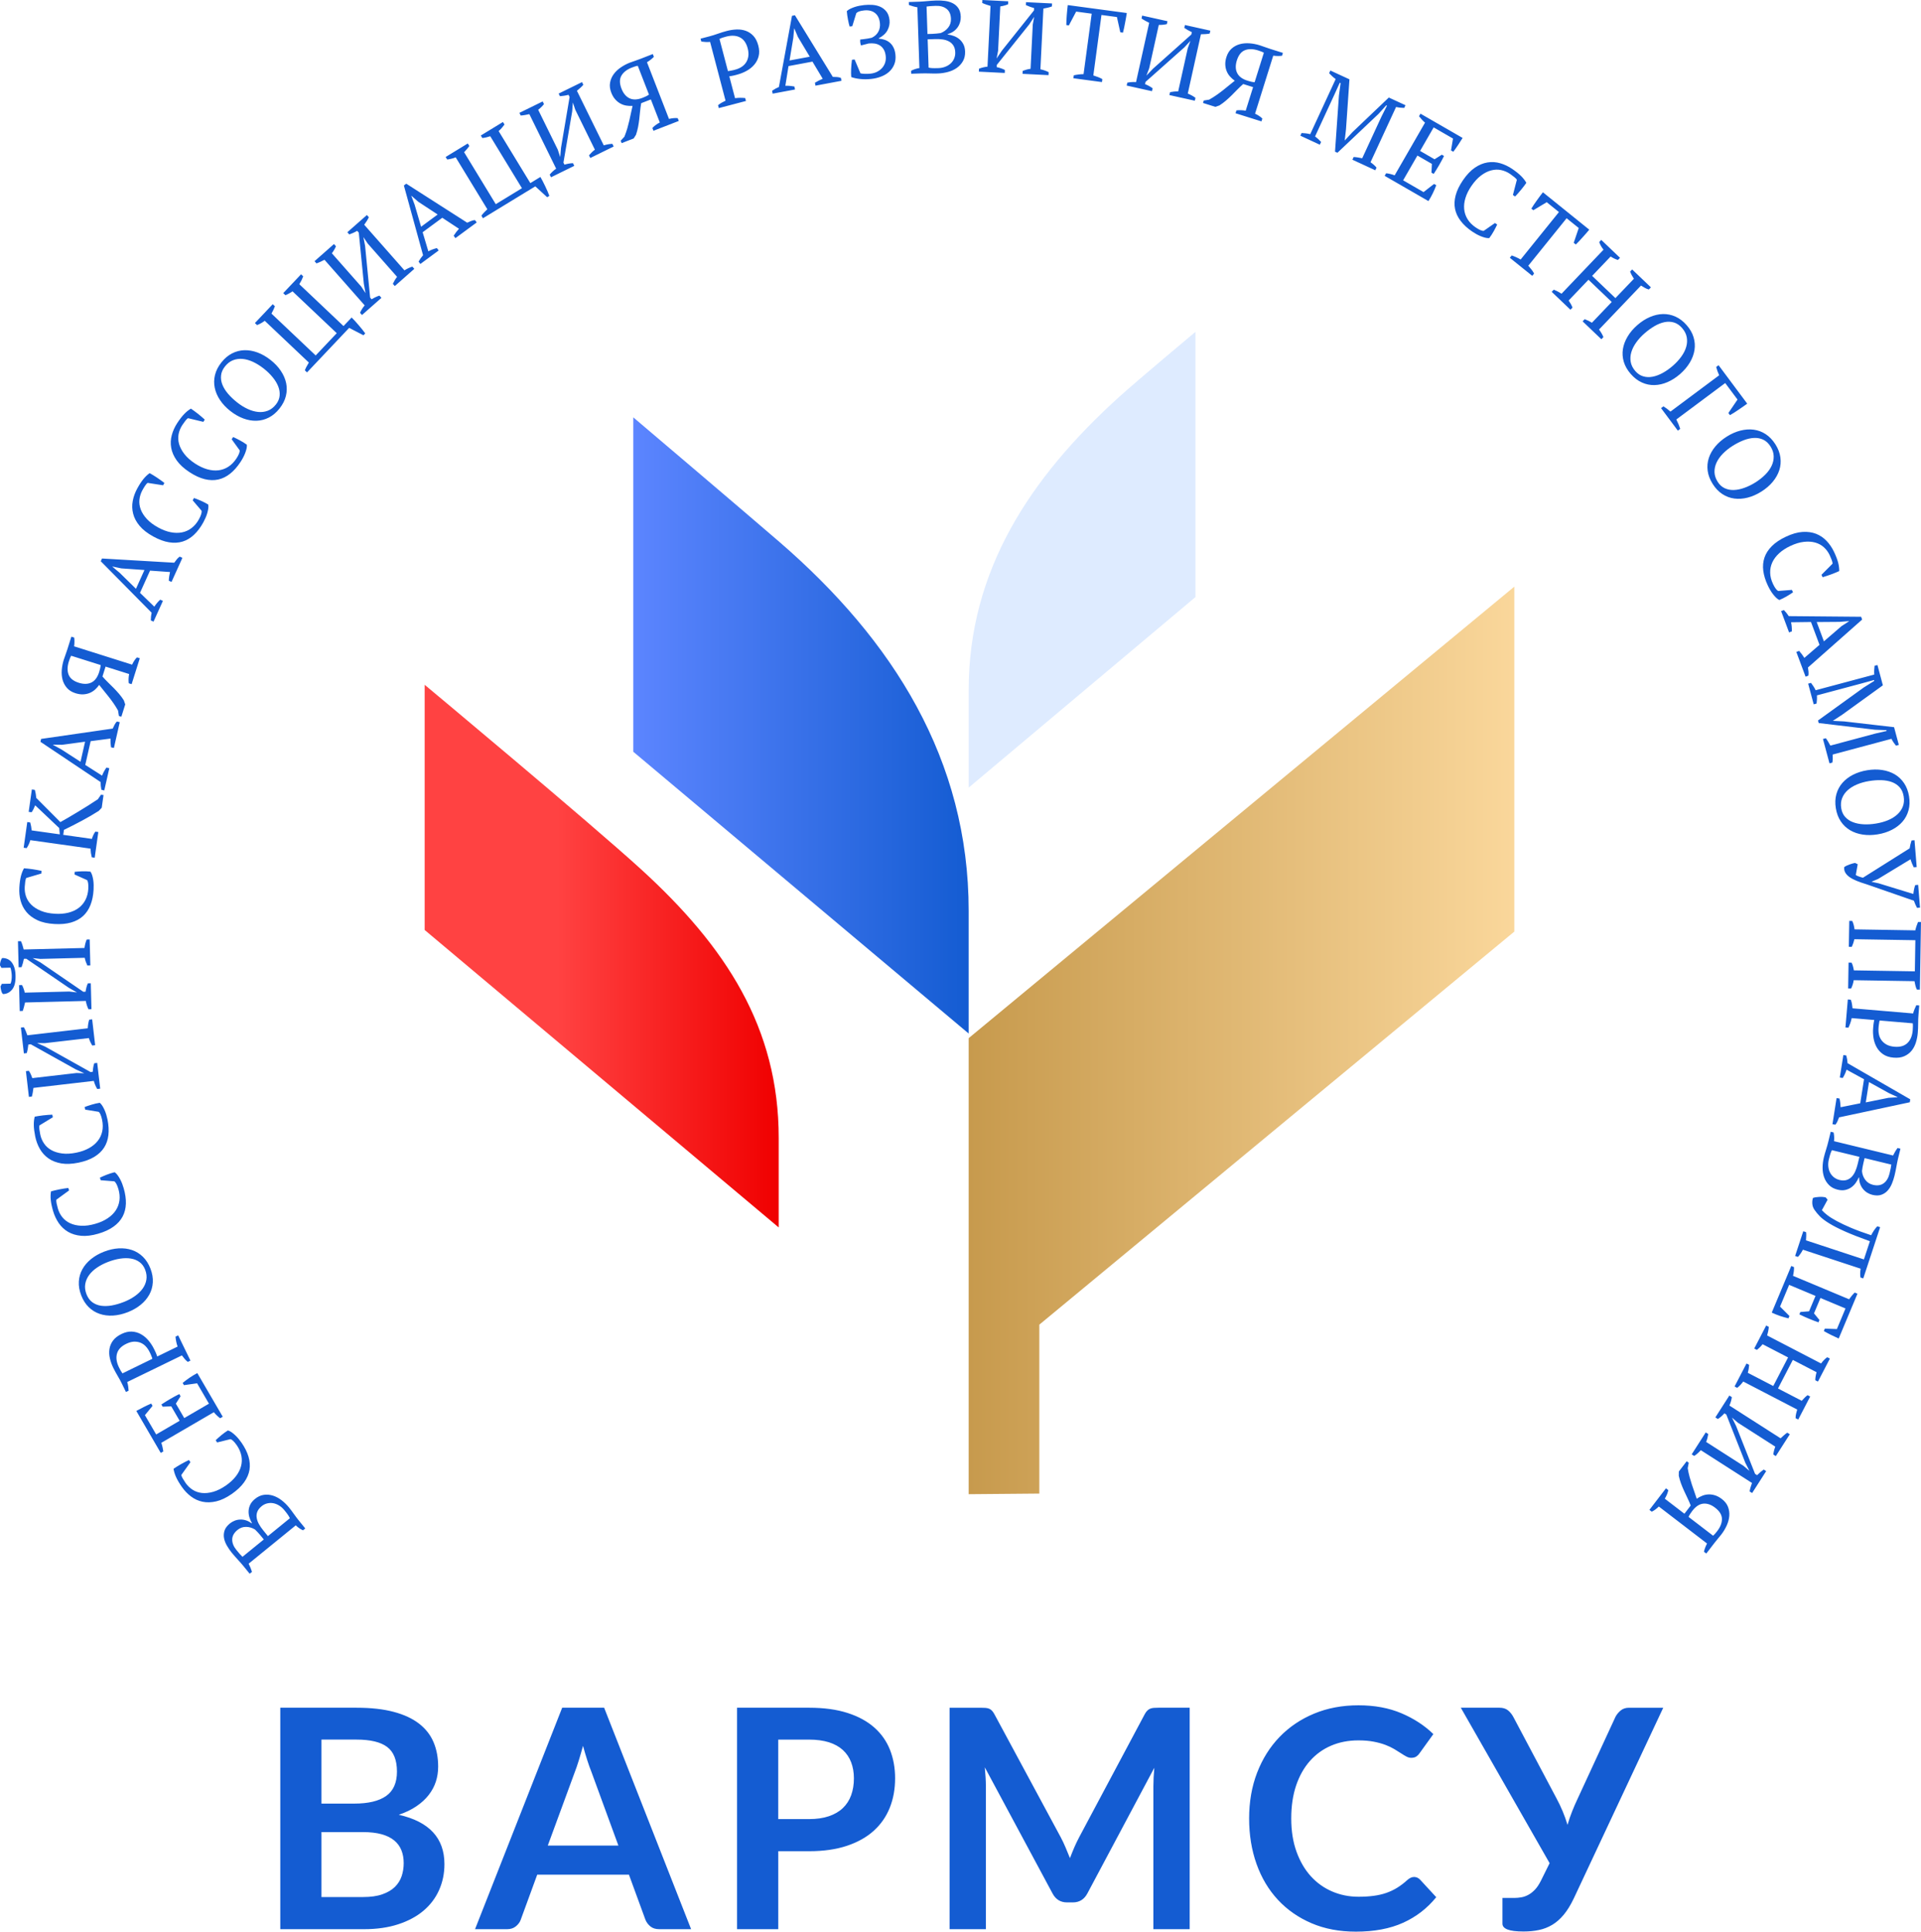 <?xml version="1.0" encoding="utf-8"?>
<!-- Generator: Adobe Illustrator 25.0.1, SVG Export Plug-In . SVG Version: 6.00 Build 0)  -->
<svg version="1.1" id="Logo" xmlns="http://www.w3.org/2000/svg" xmlns:xlink="http://www.w3.org/1999/xlink" x="0px" y="0px"
	 viewBox="0 0 994.62 1000" style="enable-background:new 0 0 994.62 1000;" xml:space="preserve">
<style type="text/css">
	.st0{fill-rule:evenodd;clip-rule:evenodd;fill:url(#SVGID_1_);}
	.st1{fill-rule:evenodd;clip-rule:evenodd;fill:url(#SVGID_2_);}
	.st2{fill-rule:evenodd;clip-rule:evenodd;fill:url(#SVGID_3_);}
	.st3{fill-rule:evenodd;clip-rule:evenodd;fill:#DEEBFF;}
	.st4{fill:#145CD2;}
</style>
<g id="All">
	<g id="Mark">
		<linearGradient id="SVGID_1_" gradientUnits="userSpaceOnUse" x1="501.543" y1="538.628" x2="784.051" y2="538.628">
			<stop  offset="0" style="stop-color:#C79A4D"/>
			<stop  offset="1" style="stop-color:#FAD79B"/>
		</linearGradient>
		<polygon class="st0" points="784.05,303.71 501.54,537.45 501.54,773.54 538.12,773.22 538.12,685.77 784.05,482.29 		"/>
		
			<linearGradient id="SVGID_2_" gradientUnits="userSpaceOnUse" x1="960.061" y1="547.961" x2="1143.38" y2="547.961" gradientTransform="matrix(-1 0.087 0 1 1363.253 -145.007)">
			<stop  offset="0" style="stop-color:#F00000"/>
			<stop  offset="0.624" style="stop-color:#FF4242"/>
		</linearGradient>
		<path class="st1" d="M219.87,354.51v126.93l183.32,154.01V589.1c0-56.96-27.24-98.96-71.48-139.26
			C304.55,425.1,219.87,354.51,219.87,354.51z"/>
		<linearGradient id="SVGID_3_" gradientUnits="userSpaceOnUse" x1="327.898" y1="375.569" x2="501.543" y2="375.569">
			<stop  offset="0" style="stop-color:#5C85FF"/>
			<stop  offset="1" style="stop-color:#145CD2"/>
		</linearGradient>
		<path class="st2" d="M501.54,471.51c0-78.11-39.03-140.02-98.02-190.98c-18.8-16.24-75.62-64.46-75.62-64.46v173.11l173.64,145.88
			V471.51z"/>
		<path class="st3" d="M579.43,205.5c-45.99,41.65-77.88,89.68-77.88,151.74v50.5l117.4-98.63v-137.3
			C618.94,171.82,589.05,196.79,579.43,205.5z"/>
	</g>
	<path id="Wordmark" class="st4" d="M165.99,135.49c0.7-0.33,1.37-0.67,2.02-1l20.81,23.6c-0.97,1.14-1.78,2.42-2.42,3.84l1.02,1.15
		l10.07-8.88l-1.01-1.16c-0.64,0.19-1.3,0.44-1.98,0.76c-0.69,0.32-1.38,0.7-2.09,1.13l-0.77-0.87l-2.61-26.79l-0.88-4.53l2.24,3.34
		l15.2,17.24c-0.5,0.62-0.91,1.24-1.27,1.86c-0.35,0.61-0.66,1.21-0.92,1.76l1.01,1.15l10.11-8.91l-1.02-1.15
		c-1.3,0.39-2.67,1.04-4.1,1.92l-20.82-23.6c0.47-0.65,0.91-1.3,1.33-1.95c0.41-0.65,0.77-1.3,1.06-1.93l-1.01-1.15l-10.11,8.91
		l1,1.14c0.61-0.21,1.27-0.48,1.96-0.78c0.7-0.31,1.41-0.67,2.13-1.08l0.83,0.95l2.62,26.48l0.87,4.83l-2.19-3.37l-15.24-17.27
		c0.5-0.67,0.91-1.3,1.24-1.88c0.34-0.58,0.63-1.16,0.87-1.75l-1.02-1.16l-10.07,8.88l1.01,1.15
		C164.58,136.11,165.29,135.82,165.99,135.49z M78.09,321.18l1.4,0.64l4.86-10.74l-1.41-0.64c-1.22,1.16-2.24,2.37-3.04,3.64
		l-7.41-7.17l5.2-11.5l10.33,0.73c-0.16,0.7-0.3,1.44-0.41,2.2c-0.11,0.77-0.19,1.53-0.21,2.3l1.4,0.63l5.64-12.47l-1.4-0.64
		c-0.57,0.41-1.08,0.88-1.53,1.44c-0.44,0.56-0.88,1.13-1.3,1.72l-37.4-2.18l-0.64,1.41l26.33,26.64
		C78.23,318.46,78.1,319.79,78.09,321.18z M61.93,296.51l-3.72-3.12l0.04-0.1l4.58,0.96l11.96,0.84l-4.39,9.72L61.93,296.51z
		 M34.68,356.16c1.08,1.23,2.55,2.14,4.4,2.72c1.42,0.44,2.74,0.64,3.96,0.59c1.23-0.06,2.35-0.3,3.38-0.72
		c1.02-0.42,1.95-1,2.78-1.74c0.82-0.74,1.55-1.55,2.15-2.44c0.77,0.98,1.55,1.96,2.35,2.94c0.81,0.98,1.62,1.99,2.44,3.03
		c0.82,1.04,1.66,2.15,2.5,3.35c0.85,1.2,1.67,2.52,2.48,3.96l0.45,2.81l1.26,0.39l2.01-6.37l-0.72-2.12
		c-0.77-1.21-1.58-2.32-2.46-3.34c-0.87-1.01-1.78-2.01-2.73-2.98c-0.96-0.97-1.93-1.93-2.92-2.89c-0.99-0.96-1.98-2.01-2.96-3.13
		l1.61-5.12l12.2,3.85c-0.33,1.75-0.39,3.35-0.18,4.79l1.47,0.46l4.23-13.41l-1.47-0.47c-0.92,0.9-1.75,2.15-2.52,3.77l-30.01-9.48
		c0.12-0.96,0.18-1.81,0.17-2.56c-0.01-0.74-0.04-1.41-0.13-1.98l-1.47-0.47l-2.04,6.48c-0.33,1.04-0.68,2.06-1.04,3.04
		c-0.36,0.98-0.65,1.81-0.87,2.49c-0.54,1.72-0.88,3.47-1.02,5.26c-0.14,1.8,0.01,3.48,0.43,5.06
		C32.85,353.52,33.61,354.93,34.68,356.16z M35.63,342.49c0.15-0.47,0.34-1.01,0.57-1.63c0.23-0.61,0.45-1.07,0.66-1.38l15.24,4.81
		c-0.01,0.48-0.08,1.05-0.24,1.71c-0.15,0.65-0.33,1.29-0.51,1.9c-0.87,2.73-2.21,4.55-4.03,5.43c-1.82,0.89-4,0.93-6.53,0.14
		c-2.76-0.87-4.52-2.27-5.27-4.2C34.78,347.35,34.82,345.09,35.63,342.49z M72.29,272.24c1.67,2,4.02,3.83,7.06,5.5
		c2.92,1.6,5.64,2.6,8.18,3.01c2.55,0.41,4.89,0.27,7.03-0.39c2.14-0.66,4.1-1.84,5.89-3.52c1.78-1.68,3.4-3.82,4.83-6.43
		c0.37-0.69,0.73-1.42,1.09-2.22c0.36-0.79,0.66-1.59,0.9-2.41c0.24-0.81,0.43-1.61,0.55-2.39c0.13-0.78,0.13-1.5,0.01-2.18
		c-1.21-0.74-2.5-1.41-3.89-2.01c-1.38-0.6-2.55-1.06-3.51-1.38l-0.66,1.21l4.57,5.35c0.13,0.36,0.09,0.92-0.13,1.68
		c-0.21,0.76-0.61,1.66-1.16,2.68c-1.05,1.92-2.32,3.45-3.83,4.6c-1.5,1.15-3.16,1.91-5,2.27c-1.83,0.36-3.79,0.33-5.88-0.09
		c-2.09-0.41-4.23-1.23-6.44-2.44c-2.45-1.34-4.41-2.82-5.89-4.43c-1.48-1.61-2.53-3.27-3.15-4.95c-0.63-1.69-0.85-3.38-0.67-5.07
		c0.19-1.7,0.7-3.31,1.55-4.86c0.42-0.78,0.88-1.54,1.38-2.3c0.5-0.76,0.93-1.25,1.3-1.49l8.03,1.25l0.66-1.21
		c-0.53-0.41-1.13-0.87-1.8-1.35c-0.66-0.48-1.35-0.96-2.06-1.43c-0.71-0.47-1.39-0.9-2.04-1.3c-0.65-0.39-1.22-0.73-1.72-1
		c-1.1,0.76-2.18,1.78-3.21,3.03c-1.03,1.25-2.1,2.89-3.23,4.95c-1.13,2.08-1.92,4.23-2.33,6.46c-0.41,2.24-0.34,4.43,0.23,6.6
		C69.5,268.16,70.62,270.24,72.29,272.24z M91.48,238.34c1.5,2.13,3.69,4.15,6.59,6.06c2.78,1.83,5.42,3.05,7.92,3.66
		c2.5,0.61,4.84,0.67,7.03,0.18c2.18-0.49,4.24-1.5,6.16-3.03c1.92-1.53,3.69-3.54,5.33-6.03c0.43-0.64,0.85-1.35,1.27-2.12
		c0.41-0.76,0.78-1.54,1.09-2.33c0.31-0.79,0.56-1.57,0.75-2.33c0.19-0.77,0.24-1.49,0.19-2.17c-1.14-0.84-2.38-1.61-3.72-2.32
		c-1.33-0.71-2.46-1.26-3.38-1.66l-0.76,1.15l4.12,5.7c0.1,0.36,0.01,0.91-0.27,1.66c-0.27,0.75-0.74,1.61-1.38,2.58
		c-1.2,1.83-2.6,3.26-4.18,4.28c-1.58,1.03-3.31,1.64-5.16,1.86c-1.86,0.21-3.81,0.03-5.86-0.56c-2.05-0.59-4.12-1.58-6.23-2.95
		c-2.33-1.54-4.17-3.17-5.51-4.9c-1.34-1.72-2.26-3.46-2.75-5.19c-0.49-1.74-0.57-3.44-0.26-5.12c0.32-1.67,0.96-3.24,1.93-4.72
		c0.48-0.73,1.01-1.46,1.55-2.17c0.56-0.71,1.03-1.18,1.42-1.38l7.9,1.9l0.76-1.15c-0.5-0.46-1.07-0.95-1.69-1.5
		c-0.61-0.53-1.27-1.07-1.93-1.59c-0.67-0.53-1.32-1.01-1.93-1.46c-0.61-0.44-1.16-0.83-1.63-1.14c-1.17,0.67-2.31,1.59-3.44,2.76
		c-1.13,1.16-2.33,2.72-3.62,4.67c-1.3,1.98-2.25,4.06-2.84,6.26c-0.6,2.19-0.7,4.39-0.31,6.6
		C89.04,234.05,89.98,236.22,91.48,238.34z M113.93,207.13c1.38,2.06,3.15,3.94,5.32,5.64c2.17,1.71,4.41,3,6.73,3.86
		c2.32,0.86,4.6,1.26,6.83,1.19c2.24-0.06,4.38-0.61,6.42-1.67c2.04-1.05,3.89-2.61,5.52-4.7c1.64-2.08,2.74-4.23,3.28-6.47
		c0.54-2.23,0.58-4.43,0.13-6.63c-0.46-2.18-1.38-4.31-2.76-6.36c-1.37-2.06-3.15-3.94-5.32-5.64c-2.16-1.71-4.41-3-6.72-3.86
		c-2.32-0.86-4.6-1.25-6.83-1.19c-2.24,0.07-4.38,0.62-6.41,1.67c-2.04,1.05-3.89,2.61-5.53,4.7c-1.64,2.08-2.73,4.23-3.28,6.47
		c-0.54,2.23-0.58,4.43-0.12,6.63C111.64,202.95,112.55,205.08,113.93,207.13z M116.48,189.71c1.23-1.55,2.63-2.63,4.21-3.24
		c1.58-0.6,3.24-0.82,5-0.65c1.75,0.17,3.56,0.7,5.42,1.57c1.85,0.88,3.67,2.02,5.45,3.42c1.78,1.4,3.31,2.89,4.61,4.48
		c1.3,1.58,2.27,3.18,2.89,4.78c0.63,1.61,0.87,3.2,0.72,4.79c-0.16,1.6-0.78,3.1-1.9,4.52c-1.23,1.55-2.63,2.64-4.21,3.24
		c-1.58,0.61-3.24,0.82-5,0.65c-1.75-0.17-3.57-0.69-5.43-1.55c-1.87-0.87-3.69-1.99-5.46-3.4c-1.78-1.4-3.33-2.87-4.66-4.41
		c-1.33-1.55-2.31-3.11-2.95-4.7c-0.64-1.58-0.88-3.18-0.72-4.79C114.59,192.81,115.27,191.24,116.48,189.71z M137.07,166.07
		l22.85,21.63c-1.03,1.66-1.72,3-2.07,4.03l1.12,1.06l21.81-23.05l7.41,3.83l0.92-0.97c-0.41-0.59-0.92-1.26-1.52-1.99
		c-0.59-0.73-1.22-1.49-1.88-2.26c-0.65-0.77-1.3-1.5-1.93-2.2c-0.63-0.7-1.21-1.29-1.72-1.78l-4.2,4.43l-22.89-21.67
		c0.81-1.27,1.49-2.63,2.03-4.07l-1.12-1.06l-9.23,9.75l1.12,1.06c0.7-0.27,1.35-0.58,1.96-0.92c0.62-0.34,1.2-0.7,1.74-1.06
		l22.89,21.66l-10.91,11.53l-22.89-21.67c0.81-1.47,1.4-2.74,1.77-3.8l-1.12-1.06l-9.22,9.75l1.12,1.06
		C134.65,167.68,135.96,166.93,137.07,166.07z M684.02,73.48c-0.49-0.54-1-1.04-1.52-1.52c-0.52-0.47-1.06-0.92-1.61-1.33
		l10.02-21.67l2.78-6.14l0.43,0.2l-0.87,6.44l-2.03,29.05l1.25,0.58l21.3-20.15l3.97-4.42l0.38,0.18l-2.8,5.55l-10.02,21.68
		c-0.75-0.15-1.49-0.28-2.21-0.41c-0.72-0.12-1.47-0.2-2.22-0.24l-0.65,1.4l11.85,5.47l0.64-1.39c-0.43-0.51-0.9-0.99-1.41-1.44
		c-0.52-0.45-1.08-0.9-1.7-1.33l13.23-28.61c0.7,0.16,1.41,0.29,2.11,0.36c0.71,0.07,1.41,0.11,2.11,0.13l0.64-1.4l-8.62-3.98
		l-18.81,17.91l-3.98,4.3l-0.04-0.02l0.66-5.72l1.79-25.89l-9.88-4.56l-0.64,1.39c0.53,0.56,1.07,1.09,1.63,1.61
		c0.56,0.51,1.15,0.98,1.76,1.43l-13.18,28.52c-0.73-0.19-1.48-0.33-2.24-0.42c-0.76-0.1-1.5-0.16-2.23-0.18l-0.64,1.39l10.07,4.66
		L684.02,73.48z M913.58,288.64c-0.72,2.12-0.93,4.4-0.62,6.83c0.31,2.44,1.1,5,2.37,7.68c0.33,0.7,0.71,1.44,1.15,2.19
		c0.43,0.75,0.9,1.47,1.42,2.15c0.51,0.67,1.05,1.29,1.61,1.85c0.56,0.56,1.14,0.98,1.75,1.29c1.31-0.54,2.62-1.2,3.92-1.97
		c1.3-0.77,2.36-1.44,3.18-2.02l-0.59-1.25l-7.01,0.55c-0.36-0.1-0.79-0.47-1.28-1.09c-0.49-0.63-0.98-1.47-1.48-2.52
		c-0.93-1.98-1.43-3.91-1.47-5.8c-0.05-1.89,0.32-3.68,1.1-5.38c0.78-1.7,1.96-3.26,3.53-4.71c1.57-1.44,3.49-2.7,5.76-3.77
		c2.52-1.19,4.88-1.91,7.05-2.15c2.18-0.24,4.13-0.13,5.86,0.36c1.74,0.49,3.24,1.3,4.5,2.44c1.26,1.14,2.27,2.51,3.02,4.1
		c0.37,0.8,0.72,1.62,1.04,2.47c0.32,0.84,0.47,1.49,0.44,1.92l-5.74,5.76l0.59,1.24c0.65-0.19,1.37-0.41,2.15-0.66
		c0.78-0.25,1.58-0.53,2.37-0.83c0.8-0.3,1.55-0.59,2.26-0.88c0.7-0.3,1.31-0.56,1.82-0.8c0.03-1.35-0.16-2.81-0.56-4.38
		c-0.41-1.56-1.11-3.41-2.11-5.52c-1.01-2.15-2.3-4.04-3.86-5.69c-1.56-1.65-3.38-2.88-5.46-3.7c-2.09-0.81-4.43-1.13-7.03-0.96
		c-2.6,0.17-5.46,0.99-8.6,2.47c-3.01,1.41-5.42,3.04-7.24,4.85C915.57,284.55,914.3,286.52,913.58,288.64z M894.04,226.04
		c-2.34,1.47-4.29,3.16-5.88,5.06c-1.58,1.9-2.72,3.91-3.41,6.04c-0.69,2.12-0.88,4.32-0.58,6.6c0.3,2.27,1.17,4.53,2.58,6.77
		c1.41,2.24,3.08,4,5,5.26c1.92,1.25,3.99,2.03,6.2,2.32s4.52,0.14,6.91-0.47c2.4-0.61,4.76-1.65,7.1-3.12
		c2.33-1.47,4.29-3.15,5.88-5.05c1.58-1.9,2.72-3.92,3.41-6.04c0.69-2.12,0.87-4.33,0.57-6.6c-0.3-2.27-1.16-4.54-2.58-6.78
		c-1.42-2.24-3.09-3.99-5-5.25c-1.92-1.26-3.99-2.04-6.21-2.33c-2.21-0.3-4.52-0.13-6.92,0.47
		C898.74,223.53,896.38,224.56,894.04,226.04z M908.21,226.71c1.71-0.07,3.29,0.23,4.75,0.92c1.46,0.69,2.71,1.86,3.75,3.51
		c1.05,1.67,1.61,3.35,1.64,5.04c0.04,1.7-0.31,3.34-1.06,4.94c-0.75,1.6-1.84,3.13-3.29,4.58c-1.45,1.46-3.13,2.78-5.04,4
		c-1.92,1.21-3.84,2.15-5.77,2.84c-1.92,0.7-3.75,1.07-5.46,1.13c-1.72,0.06-3.31-0.25-4.76-0.93c-1.45-0.67-2.65-1.78-3.61-3.3
		c-1.06-1.67-1.61-3.36-1.65-5.05c-0.04-1.69,0.32-3.33,1.06-4.93c0.75-1.6,1.84-3.14,3.28-4.61c1.44-1.47,3.11-2.81,5.03-4.02
		c1.91-1.21,3.82-2.18,5.72-2.92C904.69,227.19,906.5,226.79,908.21,226.71z M923.63,315.82l-1.44,0.54l4.12,11.04l1.44-0.54
		c0.05-1.68-0.09-3.26-0.41-4.72l10.32-0.13l4.41,11.82l-7.84,6.76c-0.38-0.61-0.8-1.23-1.26-1.85c-0.46-0.62-0.95-1.21-1.46-1.78
		l-1.44,0.54l4.79,12.82l1.44-0.54c0.12-0.68,0.14-1.38,0.07-2.09c-0.07-0.71-0.17-1.42-0.28-2.13l28.06-24.82l-0.54-1.44
		l-37.46-0.33C925.44,317.86,924.6,316.82,923.63,315.82z M952.48,321.94l4.83-0.4l0.04,0.1l-3.92,2.54l-9.08,7.84l-3.73-9.99
		L952.48,321.94z M847.74,168.31c-2.08,1.81-3.75,3.78-5.02,5.91c-1.27,2.12-2.09,4.29-2.44,6.49c-0.35,2.21-0.19,4.41,0.46,6.61
		c0.66,2.2,1.86,4.3,3.61,6.29c1.75,2,3.66,3.47,5.76,4.41c2.09,0.95,4.25,1.39,6.49,1.34c2.24-0.05,4.49-0.56,6.77-1.54
		c2.27-0.98,4.44-2.37,6.52-4.18c2.07-1.82,3.75-3.79,5.02-5.91c1.27-2.12,2.08-4.29,2.43-6.49c0.35-2.21,0.2-4.41-0.46-6.61
		c-0.65-2.21-1.85-4.3-3.6-6.3c-1.75-2-3.66-3.46-5.76-4.41c-2.1-0.94-4.26-1.38-6.49-1.34c-2.24,0.05-4.49,0.57-6.76,1.54
		C851.99,165.09,849.82,166.49,847.74,168.31z M861.84,166.77c1.67-0.34,3.29-0.28,4.83,0.17c1.55,0.46,2.97,1.41,4.25,2.88
		c1.3,1.5,2.1,3.07,2.41,4.73c0.3,1.67,0.21,3.35-0.28,5.04c-0.49,1.7-1.34,3.38-2.54,5.03c-1.2,1.67-2.66,3.24-4.36,4.73
		c-1.7,1.49-3.46,2.72-5.25,3.71c-1.8,0.98-3.54,1.64-5.23,1.96c-1.7,0.33-3.31,0.27-4.84-0.18c-1.54-0.44-2.9-1.34-4.09-2.69
		c-1.3-1.5-2.11-3.07-2.41-4.73c-0.3-1.67-0.21-3.35,0.29-5.04c0.49-1.7,1.33-3.38,2.52-5.06c1.19-1.68,2.64-3.26,4.35-4.75
		c1.7-1.49,3.44-2.75,5.2-3.77C858.44,167.79,860.16,167.11,861.84,166.77z M890.12,194.28l-25.23,18.81
		c-1.12-1.02-2.32-1.93-3.62-2.73l-1.24,0.93l8.69,11.65l1.24-0.92c-0.54-1.67-1.21-3.29-2.03-4.85l25.32-18.87l6.37,8.55
		l-4.73,6.97l0.82,1.1c0.66-0.36,1.38-0.79,2.18-1.3c0.8-0.5,1.6-1.04,2.41-1.6c0.82-0.56,1.61-1.1,2.36-1.63
		c0.76-0.52,1.42-0.99,1.99-1.41l-14.84-19.91l-1.24,0.92c0.2,0.73,0.42,1.47,0.69,2.21C889.53,192.94,889.81,193.63,890.12,194.28z
		 M963.62,454.14c-0.37-0.11-0.73-0.24-1.1-0.36c-0.37-0.13-0.7-0.27-0.99-0.4c-0.3-0.14-0.52-0.27-0.67-0.4l0.99-5.57l-1.39-0.68
		c-0.41,0.07-0.88,0.18-1.38,0.33c-0.5,0.14-1.01,0.31-1.53,0.5c-0.52,0.18-1.01,0.39-1.5,0.62c-0.48,0.24-0.87,0.47-1.17,0.71
		c-0.13,1.04,0.04,1.98,0.53,2.83c0.47,0.85,1.2,1.63,2.18,2.32c0.98,0.7,2.23,1.37,3.75,1.99c1.53,0.62,3.27,1.22,5.23,1.81
		l24.37,8.46c0.28,0.79,0.56,1.5,0.84,2.12c0.28,0.61,0.55,1.14,0.79,1.58l1.54-0.13l-0.96-11.79l-1.53,0.13
		c-0.47,1.27-0.78,2.81-0.96,4.6l-17.96-5.52l-3.58-0.77l-0.01-0.11l3.29-1.38l16.8-10.19c0.24,0.8,0.5,1.55,0.79,2.25
		c0.29,0.7,0.58,1.35,0.87,1.92l1.53-0.12l-1.13-13.91l-1.53,0.12c-0.23,0.66-0.42,1.33-0.58,2.02c-0.16,0.68-0.3,1.37-0.41,2.06
		l-24.17,15.21C964.31,454.33,963.99,454.25,963.62,454.14z M974.51,398.63c-2.44-0.37-5.03-0.33-7.75,0.12
		c-2.72,0.44-5.18,1.24-7.38,2.36c-2.2,1.13-4.03,2.55-5.49,4.23c-1.47,1.7-2.49,3.65-3.1,5.86c-0.61,2.21-0.69,4.63-0.26,7.25
		c0.43,2.62,1.28,4.88,2.56,6.79c1.28,1.9,2.88,3.42,4.81,4.56c1.92,1.13,4.11,1.89,6.55,2.26c2.44,0.37,5.03,0.33,7.75-0.12
		c2.72-0.44,5.18-1.24,7.38-2.37c2.2-1.13,4.03-2.54,5.49-4.23c1.46-1.69,2.49-3.64,3.09-5.86c0.61-2.21,0.7-4.63,0.27-7.25
		c-0.43-2.62-1.29-4.88-2.57-6.79c-1.28-1.9-2.88-3.42-4.8-4.56C979.14,399.76,976.95,399,974.51,398.63z M985.65,412.27
		c0.32,1.95,0.17,3.72-0.45,5.29c-0.62,1.57-1.58,2.95-2.9,4.13c-1.31,1.18-2.92,2.17-4.81,2.95c-1.9,0.78-3.96,1.35-6.2,1.71
		c-2.24,0.37-4.38,0.5-6.42,0.39c-2.04-0.11-3.87-0.48-5.48-1.1c-1.61-0.61-2.95-1.51-4.02-2.7c-1.07-1.18-1.75-2.67-2.04-4.45
		c-0.33-1.95-0.17-3.72,0.45-5.29c0.61-1.58,1.58-2.95,2.9-4.13c1.31-1.18,2.92-2.18,4.81-2.97c1.9-0.79,3.96-1.38,6.19-1.74
		c2.24-0.37,4.38-0.53,6.41-0.47c2.03,0.07,3.85,0.39,5.46,0.99c1.6,0.59,2.94,1.5,4.02,2.7
		C984.64,408.78,985.33,410.34,985.65,412.27z M235.94,81.45l16.38,26.87c-1.43,1.33-2.45,2.45-3.06,3.35l0.8,1.32l27.1-16.52
		l6.14,5.63l1.15-0.7c-0.25-0.68-0.56-1.45-0.94-2.32c-0.38-0.87-0.79-1.75-1.22-2.67c-0.44-0.92-0.87-1.79-1.3-2.63
		c-0.42-0.84-0.82-1.56-1.19-2.17l-5.21,3.18l-16.41-26.92c1.13-1.01,2.13-2.15,3.03-3.4l-0.81-1.31l-11.46,6.99l0.8,1.31
		c0.74-0.07,1.45-0.2,2.14-0.37c0.68-0.17,1.33-0.36,1.95-0.57l16.41,26.92l-13.55,8.26L240.3,78.8c1.16-1.21,2.07-2.28,2.7-3.21
		l-0.8-1.31l-11.46,6.99l0.8,1.31C233.19,82.36,234.65,81.99,235.94,81.45z M940.07,357.33c-0.33-0.68-0.7-1.34-1.11-1.98
		c-0.41-0.64-0.84-1.25-1.29-1.83l-1.48,0.4l2.87,10.71l1.49-0.4c0.1-0.72,0.16-1.44,0.19-2.14c0.04-0.7,0.03-1.4-0.01-2.09
		l23.07-6.17l6.5-1.79l0.12,0.46l-5.5,3.45l-23.62,17.04l0.36,1.33l29.11,3.46l5.95,0.22l0.1,0.41l-6.05,1.4L947.69,386
		c-0.36-0.67-0.73-1.33-1.1-1.95c-0.37-0.64-0.78-1.26-1.24-1.87l-1.49,0.39l3.38,12.62l1.49-0.4c0.11-0.65,0.18-1.33,0.2-2.01
		c0.02-0.68,0-1.4-0.05-2.15l30.45-8.15c0.32,0.64,0.67,1.27,1.07,1.85c0.39,0.59,0.81,1.16,1.25,1.7l1.49-0.4l-2.46-9.17
		l-25.79-2.98l-5.85-0.3l-0.01-0.05l4.81-3.15l21.04-15.19l-2.81-10.51l-1.49,0.4c-0.09,0.76-0.16,1.52-0.19,2.27
		c-0.04,0.76-0.03,1.52,0.03,2.27L940.07,357.33z M411.62,46.33l-0.28-1.51c-1.64-0.34-3.22-0.48-4.72-0.41l1.64-10.19l12.4-2.32
		l5.32,8.89c-0.67,0.27-1.35,0.57-2.04,0.92c-0.69,0.35-1.36,0.72-2.01,1.13l0.29,1.51l13.46-2.52l-0.29-1.51
		c-0.65-0.24-1.33-0.38-2.04-0.43c-0.71-0.04-1.43-0.07-2.15-0.08L411.58,7.9l-1.52,0.29l-6.77,36.84c-1.2,0.51-2.38,1.16-3.52,1.95
		l0.28,1.51L411.62,46.33z M410.74,19.61l0.44-4.83l0.1-0.02l1.82,4.3l6.17,10.3l-10.48,1.95L410.74,19.61z M318.51,51.41
		c0.81,0.92,1.7,1.64,2.67,2.18c0.96,0.53,2,0.89,3.09,1.07c1.1,0.18,2.18,0.24,3.25,0.16c-0.29,1.21-0.56,2.44-0.82,3.67
		c-0.26,1.24-0.53,2.51-0.83,3.8c-0.3,1.29-0.64,2.64-1.04,4.05c-0.41,1.41-0.92,2.88-1.53,4.41l-1.92,2.11l0.48,1.24l6.23-2.42
		l1.2-1.9c0.46-1.35,0.81-2.69,1.07-4c0.25-1.31,0.45-2.64,0.61-4c0.16-1.35,0.3-2.72,0.43-4.09c0.13-1.38,0.32-2.8,0.59-4.27
		l5-1.94l4.63,11.92c-1.58,0.84-2.86,1.79-3.84,2.86l0.56,1.44l13.11-5.09l-0.56-1.44c-1.27-0.15-2.78-0.01-4.52,0.39l-11.39-29.33
		c0.82-0.51,1.53-1,2.1-1.47c0.58-0.47,1.07-0.92,1.47-1.34l-0.56-1.44l-6.33,2.47c-1.02,0.39-2.03,0.76-3.02,1.09
		c-0.99,0.33-1.82,0.61-2.48,0.87c-1.68,0.65-3.27,1.49-4.75,2.5c-1.49,1.01-2.71,2.18-3.68,3.5c-0.96,1.33-1.59,2.79-1.87,4.41
		c-0.29,1.61-0.08,3.32,0.63,5.14C317.02,49.34,317.7,50.49,318.51,51.41z M321.75,39.16c1.03-1.78,2.82-3.18,5.36-4.16
		c0.46-0.18,1-0.37,1.62-0.58c0.62-0.2,1.12-0.32,1.49-0.35l5.79,14.89c-0.38,0.3-0.87,0.59-1.48,0.89c-0.61,0.3-1.21,0.56-1.8,0.78
		c-2.67,1.04-4.92,1.13-6.76,0.27c-1.84-0.87-3.24-2.53-4.19-5C320.73,43.2,320.71,40.95,321.75,39.16z M520.29,36.23
		c-0.58-0.31-1.24-0.59-1.95-0.84c-0.72-0.25-1.47-0.47-2.28-0.64l0.06-1.17l16.82-21l2.52-3.86l-0.73,3.95l-1.14,22.95
		c-0.78,0.1-1.52,0.25-2.2,0.45c-0.68,0.19-1.31,0.4-1.89,0.62l-0.07,1.54l13.46,0.67l0.07-1.54c-1.21-0.63-2.64-1.13-4.28-1.49
		l1.55-31.43c0.78-0.14,1.55-0.3,2.31-0.47c0.75-0.18,1.45-0.38,2.1-0.64l0.07-1.54l-13.46-0.67l-0.07,1.52
		c0.59,0.27,1.24,0.54,1.95,0.81c0.72,0.26,1.47,0.5,2.28,0.71l-0.07,1.26l-16.6,20.8l-2.75,4.07l0.78-3.95l1.14-23.01
		c0.82-0.13,1.55-0.29,2.2-0.47c0.65-0.18,1.26-0.39,1.84-0.65l0.07-1.54L508.64,0l-0.08,1.53c0.7,0.32,1.41,0.61,2.14,0.85
		c0.73,0.25,1.44,0.48,2.15,0.69l-1.56,31.44c-1.49,0.14-2.96,0.49-4.4,1.06l-0.07,1.53l13.41,0.67L520.29,36.23z M271.87,59.53
		c0.76-0.14,1.5-0.28,2.21-0.44l13.88,28.24c-1.24,0.84-2.36,1.87-3.35,3.07l0.68,1.38l12.05-5.92l-0.67-1.38
		c-0.67,0.01-1.37,0.08-2.12,0.21c-0.74,0.13-1.51,0.31-2.3,0.54l-0.52-1.05l4.53-26.53l0.34-4.6l1.28,3.81l10.13,20.63
		c-0.64,0.47-1.21,0.96-1.7,1.46c-0.5,0.5-0.96,0.99-1.35,1.46l0.68,1.38l12.1-5.94l-0.68-1.38c-1.36,0.04-2.85,0.3-4.46,0.78
		L298.71,47c0.61-0.5,1.21-1.01,1.78-1.53c0.58-0.52,1.09-1.04,1.53-1.58l-0.67-1.38l-12.1,5.94l0.67,1.36
		c0.64-0.04,1.35-0.13,2.1-0.24c0.76-0.12,1.53-0.27,2.34-0.48l0.56,1.13l-4.43,26.23l-0.44,4.89l-1.23-3.83l-10.16-20.67
		c0.65-0.52,1.22-1.01,1.7-1.49c0.48-0.47,0.91-0.96,1.3-1.46l-0.68-1.38l-12.05,5.92l0.68,1.38
		C270.35,59.77,271.11,59.67,271.87,59.53z M808.51,152.05c-1.27-0.82-2.61-1.52-4.03-2.09l-1.07,1.12l9.71,9.27l1.07-1.11
		c-0.24-0.62-0.53-1.24-0.87-1.86c-0.34-0.62-0.72-1.22-1.13-1.81l10.26-10.75l12.05,11.51l-10.26,10.74
		c-1.19-0.75-2.44-1.35-3.75-1.83l-1.07,1.12l9.71,9.27l1.06-1.11c-0.24-0.62-0.56-1.27-0.94-1.93c-0.39-0.67-0.84-1.33-1.33-2
		l21.73-22.76c0.64,0.41,1.3,0.81,1.98,1.19c0.68,0.39,1.38,0.67,2.08,0.85l1.07-1.11l-9.71-9.27l-1.06,1.11
		c0.24,0.62,0.52,1.23,0.84,1.84c0.33,0.61,0.7,1.23,1.12,1.87l-9.57,10.02l-12.05-11.51l9.57-10.02c0.61,0.39,1.23,0.73,1.87,1.04
		c0.63,0.31,1.27,0.56,1.92,0.74l1.07-1.11l-9.71-9.28l-1.06,1.12c0.45,1.32,1.2,2.64,2.23,3.96L808.51,152.05z M800.84,104.68
		l6.32,5.1l-19.83,24.57c-0.81-0.47-1.58-0.87-2.33-1.2c-0.76-0.33-1.53-0.64-2.31-0.9l-0.96,1.2l11.61,9.36l0.96-1.2
		c-0.38-0.71-0.82-1.38-1.33-2.03c-0.5-0.64-1.06-1.31-1.67-2.03l19.83-24.57l6.28,5.06l-2.6,7.66l1.09,0.88
		c0.55-0.51,1.13-1.1,1.74-1.77c0.61-0.67,1.22-1.35,1.86-2.05c0.63-0.7,1.24-1.38,1.82-2.04c0.58-0.67,1.1-1.27,1.54-1.82
		l-24-19.36c-0.44,0.55-0.93,1.19-1.47,1.91c-0.54,0.73-1.08,1.47-1.63,2.24c-0.55,0.76-1.08,1.52-1.59,2.27
		c-0.51,0.74-0.95,1.43-1.3,2.04l1.03,0.83L800.84,104.68z M557.19,6l8.05,1.08l-4.21,31.3c-0.93,0.02-1.81,0.08-2.62,0.19
		c-0.82,0.1-1.64,0.24-2.44,0.42l-0.2,1.52l14.78,1.98l0.21-1.53c-0.7-0.41-1.43-0.76-2.19-1.04c-0.76-0.28-1.59-0.57-2.48-0.87
		l4.21-31.3l8,1.07l1.75,7.89l1.38,0.19c0.21-0.72,0.4-1.53,0.57-2.41c0.17-0.88,0.35-1.79,0.53-2.71c0.18-0.93,0.35-1.82,0.5-2.69
		c0.16-0.87,0.28-1.66,0.38-2.35l-30.56-4.11c-0.1,0.7-0.19,1.5-0.27,2.4c-0.09,0.9-0.16,1.82-0.24,2.75
		c-0.07,0.94-0.13,1.86-0.18,2.76c-0.05,0.9-0.07,1.71-0.06,2.43l1.32,0.18L557.19,6z M52.49,408.87l1.5,0.34l2.61-11.49l-1.5-0.34
		c-0.96,1.38-1.72,2.77-2.25,4.17l-8.7-5.55l2.79-12.3l10.26-1.35c-0.01,0.72-0.01,1.47,0.04,2.24c0.04,0.77,0.13,1.53,0.24,2.29
		l1.5,0.34l3.03-13.36l-1.5-0.34c-0.48,0.51-0.88,1.08-1.21,1.72c-0.33,0.63-0.64,1.28-0.93,1.94l-37.08,5.36l-0.34,1.5l31.14,20.83
		C52.09,406.17,52.22,407.5,52.49,408.87z M41.69,394.37l-9.97-6.43l-4.26-2.32l0.03-0.1l4.67,0.04l11.89-1.58L41.69,394.37z
		 M83.52,746.94l27.19-15.84c1.08,1.3,2.18,2.33,3.29,3.12l1.33-0.78l-13.17-22.6c-1.38,0.73-2.69,1.51-3.96,2.37
		c-1.26,0.86-2.47,1.77-3.63,2.73l0.67,1.15l6.81-0.96l6.14,10.55l-12.79,7.45l-4.35-7.47l2.44-3.82l-0.67-1.15
		c-3.26,1.65-6.34,3.45-9.26,5.4l0.67,1.15l4.43-0.19l4.35,7.48l-12.15,7.08l-5.83-9.99l3.95-4.82l-0.69-1.19
		c-1.35,0.58-2.66,1.19-3.94,1.84c-1.28,0.64-2.55,1.3-3.78,1.98l12.66,21.74l1.33-0.77c-0.11-0.76-0.25-1.51-0.43-2.27
		C83.96,748.35,83.75,747.63,83.52,746.94z M923.59,743.09c-0.58,0.52-1.13,1.02-1.67,1.52l-26.5-16.96
		c0.62-1.37,1.04-2.82,1.27-4.35l-1.3-0.83l-7.24,11.31l1.3,0.84c0.56-0.36,1.13-0.78,1.7-1.28c0.57-0.5,1.13-1.05,1.69-1.66
		l0.98,0.63l9.88,25.04l2.09,4.11l-3.07-2.59l-19.35-12.39c0.3-0.73,0.53-1.44,0.7-2.14c0.17-0.69,0.3-1.34,0.4-1.95l-1.3-0.83
		l-7.27,11.35l1.3,0.83c1.15-0.73,2.29-1.72,3.42-2.98l26.5,16.97c-0.27,0.75-0.52,1.5-0.74,2.24c-0.21,0.74-0.39,1.45-0.49,2.14
		l1.3,0.83l7.27-11.35l-1.28-0.82c-0.53,0.38-1.09,0.81-1.67,1.3c-0.58,0.49-1.17,1.03-1.75,1.62l-1.06-0.68l-9.8-24.74l-2.16-4.4
		l3.04,2.64l19.4,12.42c-0.29,0.78-0.52,1.5-0.68,2.15c-0.16,0.65-0.28,1.29-0.35,1.92l1.3,0.83l7.24-11.31l-1.3-0.83
		C924.77,742.1,924.17,742.58,923.59,743.09z M757.28,71.41l-21.8-12.56l-0.77,1.33c0.47,0.6,0.98,1.18,1.5,1.75
		c0.53,0.57,1.07,1.1,1.61,1.57L722.1,90.77c-1.58-0.58-3.05-0.94-4.41-1.07l-0.77,1.33l22.67,13.07c0.84-1.31,1.59-2.66,2.26-4.03
		c0.67-1.37,1.27-2.76,1.79-4.18l-1.15-0.66l-5.43,4.22l-10.57-6.1l7.39-12.82l7.5,4.32l-0.22,4.53l1.15,0.66
		c2.01-3.05,3.79-6.14,5.35-9.28l-1.15-0.67l-3.75,2.37l-7.49-4.32l7.02-12.19l10.02,5.78l-1.03,6.14l1.19,0.7
		c0.88-1.17,1.72-2.35,2.51-3.55C755.78,73.83,756.54,72.62,757.28,71.41z M891.5,776.03c-1.18-0.9-2.35-1.54-3.52-1.9
		c-1.17-0.36-2.31-0.52-3.41-0.47c-1.1,0.04-2.18,0.27-3.21,0.69c-1.03,0.41-1.98,0.93-2.86,1.55c-0.39-1.18-0.78-2.38-1.21-3.57
		c-0.42-1.19-0.84-2.42-1.27-3.68c-0.41-1.25-0.81-2.59-1.21-4.01c-0.39-1.41-0.71-2.93-0.98-4.56l0.54-2.8l-1.05-0.81l-4.07,5.31
		l-0.04,2.24c0.31,1.4,0.7,2.72,1.16,3.98c0.47,1.25,0.98,2.49,1.55,3.73c0.56,1.24,1.15,2.47,1.75,3.72
		c0.61,1.24,1.18,2.56,1.72,3.95l-3.26,4.26l-10.15-7.79c0.91-1.53,1.51-3.01,1.81-4.44l-1.22-0.93l-8.57,11.16l1.22,0.93
		c1.17-0.53,2.39-1.42,3.66-2.67l24.96,19.15c-0.44,0.87-0.78,1.65-1.04,2.35c-0.24,0.7-0.44,1.34-0.56,1.91l1.22,0.93l4.14-5.39
		c0.67-0.87,1.34-1.7,2.01-2.49c0.68-0.8,1.24-1.47,1.67-2.04c1.1-1.43,2.01-2.97,2.76-4.61c0.74-1.64,1.18-3.27,1.32-4.9
		c0.14-1.64-0.09-3.21-0.67-4.74C894.11,778.57,893.04,777.21,891.5,776.03z M889.14,792.61c-0.3,0.39-0.67,0.84-1.09,1.34
		c-0.43,0.5-0.79,0.85-1.09,1.07l-12.68-9.72c0.17-0.45,0.44-0.96,0.8-1.52c0.37-0.56,0.75-1.1,1.13-1.61
		c1.75-2.27,3.63-3.52,5.64-3.73c2.01-0.21,4.08,0.48,6.18,2.1c2.3,1.76,3.47,3.68,3.52,5.74
		C891.6,788.34,890.79,790.45,889.14,792.61z M762.19,119.83c0.64,0.44,1.34,0.87,2.1,1.3c0.76,0.43,1.53,0.81,2.31,1.13
		c0.78,0.33,1.56,0.58,2.32,0.78c0.76,0.2,1.48,0.28,2.16,0.23c0.86-1.13,1.65-2.35,2.38-3.67c0.73-1.33,1.3-2.44,1.72-3.36
		l-1.14-0.78l-5.77,4.02c-0.36,0.1-0.91-0.01-1.65-0.3c-0.74-0.3-1.59-0.77-2.55-1.43c-1.81-1.23-3.21-2.65-4.21-4.26
		c-0.99-1.6-1.58-3.33-1.76-5.2c-0.19-1.86,0.04-3.81,0.67-5.84c0.62-2.04,1.64-4.09,3.07-6.17c1.58-2.3,3.24-4.12,5-5.43
		c1.75-1.31,3.49-2.19,5.24-2.64c1.74-0.46,3.45-0.52,5.11-0.17c1.67,0.35,3.23,1.02,4.69,2.01c0.73,0.5,1.44,1.03,2.14,1.6
		c0.7,0.56,1.16,1.04,1.35,1.44l-2.04,7.86l1.14,0.78c0.47-0.5,0.97-1.04,1.52-1.66c0.55-0.61,1.09-1.25,1.63-1.91
		c0.54-0.66,1.04-1.3,1.5-1.9c0.46-0.61,0.85-1.14,1.17-1.61c-0.65-1.17-1.55-2.33-2.69-3.48c-1.15-1.15-2.68-2.38-4.61-3.7
		c-1.96-1.34-4.03-2.32-6.21-2.96c-2.18-0.64-4.38-0.78-6.59-0.42c-2.21,0.35-4.39,1.25-6.55,2.72c-2.15,1.46-4.21,3.62-6.17,6.48
		c-1.87,2.75-3.14,5.36-3.79,7.86c-0.66,2.49-0.76,4.83-0.31,7.02c0.45,2.2,1.42,4.26,2.92,6.21
		C757.76,116.33,759.74,118.15,762.19,119.83z M498.58,31.65c0.8-1.41,1.17-3.07,1.11-4.98c-0.05-1.48-0.35-2.75-0.9-3.79
		c-0.55-1.04-1.24-1.91-2.08-2.61c-0.84-0.7-1.78-1.24-2.84-1.63c-1.06-0.39-2.12-0.65-3.18-0.8l-0.01-0.21
		c1.19-0.33,2.22-0.8,3.09-1.43c0.86-0.64,1.57-1.35,2.13-2.17c0.56-0.81,0.95-1.69,1.21-2.62c0.25-0.93,0.36-1.85,0.33-2.77
		c-0.06-1.84-0.48-3.32-1.26-4.44c-0.78-1.13-1.78-1.99-2.98-2.58c-1.21-0.6-2.55-0.98-4.02-1.17c-1.47-0.18-2.92-0.24-4.33-0.2
		c-0.99,0.03-1.87,0.08-2.65,0.14c-0.78,0.06-1.5,0.12-2.17,0.18c-0.67,0.06-1.32,0.12-1.93,0.17c-0.62,0.06-1.27,0.1-1.94,0.12
		l-5.62,0.19l0.05,1.54c0.72,0.26,1.45,0.49,2.2,0.7c0.75,0.21,1.48,0.37,2.19,0.49l1.05,31.45c-1.48,0.22-2.92,0.7-4.31,1.41
		l0.05,1.54l5.09-0.17c1.44-0.04,2.95-0.04,4.51,0.01c1.56,0.06,2.96,0.07,4.2,0.02c1.77-0.06,3.51-0.32,5.23-0.78
		c1.72-0.46,3.25-1.16,4.58-2.09C496.7,34.23,497.78,33.06,498.58,31.65z M479.74,3.39c0.5-0.08,1.13-0.16,1.9-0.22
		c0.78-0.06,1.72-0.1,2.81-0.14c2.33-0.08,4.21,0.44,5.65,1.56c1.44,1.12,2.2,2.85,2.27,5.18c0.06,1.7-0.41,3.19-1.41,4.48
		c-1.01,1.29-2.31,2.24-3.92,2.87c-0.53,0.09-1.21,0.17-2.04,0.25c-0.83,0.08-1.55,0.13-2.15,0.16l-2.65,0.08L479.74,3.39z
		 M494.02,30.3c-0.42,0.98-1.02,1.84-1.8,2.55c-0.77,0.71-1.71,1.29-2.81,1.71c-1.1,0.43-2.29,0.66-3.56,0.7
		c-1.49,0.05-2.58,0.05-3.27,0c-0.7-0.04-1.29-0.13-1.79-0.26l-0.49-14.64l3.98-0.13c1.3-0.04,2.58,0.02,3.8,0.19
		c1.23,0.17,2.32,0.52,3.27,1.04c0.96,0.51,1.73,1.23,2.3,2.15c0.58,0.93,0.9,2.09,0.94,3.5C494.64,28.24,494.44,29.3,494.02,30.3z
		 M624.16,17.65c0.78-0.04,1.5-0.14,2.18-0.28l0.33-1.5l-13.16-2.92l-0.33,1.48c0.53,0.37,1.13,0.75,1.79,1.13
		c0.66,0.38,1.36,0.74,2.12,1.09l-0.27,1.23l-19.86,17.71l-3.4,3.55l1.44-3.75l4.98-22.48c0.84,0,1.58-0.03,2.25-0.1
		c0.67-0.07,1.31-0.18,1.92-0.33l0.33-1.5l-13.11-2.91l-0.33,1.5c0.63,0.43,1.29,0.83,1.97,1.2c0.67,0.37,1.34,0.72,1.99,1.04
		L588.2,42.5c-1.5-0.11-3.01-0.01-4.52,0.3l-0.33,1.5l13.1,2.91l0.33-1.5c-0.53-0.41-1.12-0.79-1.78-1.15
		c-0.67-0.37-1.38-0.7-2.14-1.02l0.25-1.14l20.11-17.88l3.15-3.38l-1.38,3.78l-4.98,22.43c-0.79-0.03-1.54-0.01-2.24,0.07
		c-0.7,0.07-1.36,0.18-1.97,0.3l-0.33,1.5l13.16,2.92l0.33-1.5c-1.09-0.82-2.41-1.55-3.98-2.18l6.81-30.72
		C622.6,17.72,623.39,17.69,624.16,17.65z M460.71,22.1c-0.76-0.65-1.64-1.14-2.61-1.48c-0.98-0.34-2.01-0.54-3.08-0.61l-0.02-0.21
		c2.15-1.13,3.67-2.52,4.54-4.2c0.87-1.67,1.21-3.41,1.02-5.2c-0.2-1.83-0.73-3.29-1.59-4.4c-0.87-1.1-1.92-1.92-3.18-2.49
		c-1.25-0.56-2.61-0.88-4.08-0.98c-1.47-0.09-2.91-0.06-4.32,0.09c-0.74,0.08-1.53,0.2-2.39,0.36c-0.85,0.16-1.67,0.38-2.47,0.64
		c-0.79,0.27-1.55,0.57-2.28,0.92c-0.73,0.34-1.33,0.76-1.81,1.23c0.12,1.45,0.32,2.9,0.61,4.37c0.28,1.47,0.56,2.66,0.84,3.59
		l1.38-0.15l2.08-6.74c0.22-0.3,0.66-0.59,1.32-0.86c0.67-0.27,1.57-0.46,2.72-0.58c2.32-0.24,4.2,0.19,5.64,1.32
		c1.45,1.13,2.3,2.85,2.55,5.17c0.19,1.69-0.09,3.21-0.82,4.55c-0.73,1.34-1.87,2.38-3.43,3.12c-0.56,0.13-1.25,0.27-2.09,0.41
		c-0.84,0.14-1.56,0.24-2.15,0.31l-1.69,0.18c-0.11,0.97,0.01,1.99,0.38,3.06l4-1.02c1.06-0.11,2.08-0.1,3.08,0.04
		c0.99,0.15,1.89,0.47,2.69,0.97c0.8,0.5,1.47,1.2,2.01,2.1c0.54,0.9,0.89,2.06,1.04,3.46c0.12,1.16,0.02,2.26-0.29,3.29
		c-0.32,1.03-0.83,1.95-1.53,2.75c-0.7,0.8-1.55,1.47-2.58,2.01c-1.03,0.53-2.19,0.87-3.49,1.01c-0.46,0.04-0.94,0.08-1.46,0.1
		c-0.51,0.01-1.01,0.01-1.5,0c-0.48-0.02-0.92-0.06-1.32-0.1c-0.39-0.04-0.7-0.11-0.93-0.19l-3.01-7.15l-1.38,0.15
		c-0.1,0.73-0.19,1.49-0.26,2.3c-0.07,0.81-0.13,1.61-0.17,2.42c-0.04,0.81-0.05,1.57-0.04,2.3c0.01,0.73,0.04,1.37,0.1,1.93
		c1.26,0.47,2.8,0.81,4.61,1c1.82,0.2,3.72,0.19,5.69-0.02c1.79-0.19,3.5-0.59,5.12-1.21c1.63-0.61,3.02-1.45,4.19-2.5
		c1.17-1.05,2.06-2.32,2.66-3.81c0.61-1.49,0.81-3.18,0.61-5.09c-0.16-1.44-0.49-2.67-1.01-3.68
		C462.11,23.57,461.47,22.74,460.71,22.1z M640.17,57.16l-0.46,1.47l13.42,4.21l0.46-1.47c-0.9-0.91-2.15-1.75-3.77-2.52l9.42-30.03
		c0.97,0.12,1.82,0.18,2.57,0.17c0.74-0.01,1.41-0.05,1.98-0.13l0.46-1.47l-6.48-2.04c-1.05-0.33-2.06-0.67-3.04-1.04
		c-0.98-0.36-1.81-0.65-2.48-0.86c-1.72-0.54-3.48-0.88-5.27-1.02c-1.79-0.13-3.48,0.01-5.06,0.44c-1.58,0.43-2.98,1.18-4.21,2.27
		c-1.23,1.08-2.13,2.55-2.72,4.4c-0.44,1.41-0.64,2.74-0.58,3.96c0.06,1.22,0.3,2.35,0.73,3.37c0.41,1.02,1,1.95,1.74,2.77
		c0.74,0.83,1.55,1.55,2.44,2.16c-0.98,0.76-1.95,1.55-2.93,2.35c-0.98,0.81-1.98,1.62-3.02,2.45c-1.04,0.82-2.15,1.66-3.35,2.5
		c-1.2,0.85-2.51,1.68-3.95,2.49l-2.81,0.45l-0.39,1.27l6.37,2.01l2.12-0.73c1.21-0.77,2.32-1.59,3.33-2.46
		c1.01-0.87,2.01-1.78,2.98-2.74c0.97-0.96,1.93-1.93,2.89-2.93c0.96-0.99,2.01-1.98,3.12-2.96l5.12,1.61l-3.83,12.2
		C643.2,57,641.61,56.95,640.17,57.16z M647.89,42.32c-0.66-0.16-1.29-0.33-1.9-0.52c-2.74-0.85-4.55-2.19-5.44-4.01
		c-0.9-1.82-0.95-4-0.15-6.53c0.87-2.76,2.27-4.52,4.18-5.27c1.92-0.76,4.18-0.72,6.79,0.1c0.47,0.15,1.01,0.34,1.63,0.57
		c0.61,0.23,1.07,0.44,1.38,0.65l-4.78,15.24C649.12,42.54,648.55,42.47,647.89,42.32z M991.28,522.43
		c-0.29,0.69-0.54,1.43-0.75,2.23L959.17,522c-0.08-0.72-0.18-1.45-0.29-2.21c-0.12-0.76-0.32-1.5-0.61-2.24l-1.54-0.13l-1.23,14.49
		l1.54,0.13c0.34-0.72,0.67-1.49,0.96-2.32c0.3-0.83,0.55-1.71,0.73-2.65l11.69,0.98c-0.05,0.18-0.11,0.46-0.18,0.84
		c-0.07,0.38-0.13,0.78-0.19,1.21s-0.1,0.81-0.13,1.18c-0.04,0.37-0.06,0.64-0.07,0.82c-0.16,1.84-0.08,3.64,0.21,5.4
		c0.3,1.76,0.87,3.37,1.7,4.8c0.84,1.44,1.95,2.62,3.37,3.56c1.41,0.93,3.16,1.5,5.24,1.67c2.18,0.19,4.04-0.05,5.57-0.73
		c1.53-0.67,2.79-1.61,3.78-2.82c0.99-1.21,1.74-2.63,2.25-4.26c0.51-1.62,0.84-3.3,0.98-5.03c0.13-1.52,0.19-3.11,0.19-4.78
		c0-1.67,0.06-3.21,0.18-4.62l0.4-4.76l-1.53-0.13C991.88,521.09,991.57,521.75,991.28,522.43z M990.33,533.38
		c-0.24,2.89-1.16,5.09-2.75,6.61c-1.58,1.51-3.82,2.15-6.71,1.9c-1.58-0.13-2.92-0.5-4.01-1.08c-1.09-0.59-1.96-1.33-2.64-2.22
		c-0.67-0.9-1.13-1.9-1.37-3.02c-0.24-1.13-0.31-2.3-0.21-3.53c0.02-0.21,0.04-0.5,0.07-0.85c0.03-0.35,0.08-0.71,0.15-1.07
		c0.07-0.37,0.12-0.72,0.16-1.05c0.05-0.33,0.12-0.58,0.2-0.76l17.13,1.45c0.07,0.5,0.09,1.02,0.08,1.55
		C990.44,531.84,990.4,532.53,990.33,533.38z M955.94,546.43l-1.52-0.24l-1.84,11.64l1.53,0.24c0.87-1.44,1.53-2.87,1.96-4.31
		l9.05,4.95l-1.96,12.46l-10.16,2.04c-0.03-0.72-0.09-1.47-0.18-2.23c-0.09-0.77-0.22-1.53-0.39-2.27l-1.52-0.24l-2.13,13.53
		l1.52,0.24c0.44-0.53,0.81-1.13,1.09-1.78c0.28-0.66,0.55-1.33,0.8-2l36.63-7.82l0.24-1.52l-32.46-18.71
		C956.52,549.1,956.3,547.78,955.94,546.43z M967.69,560.18l10.37,5.75l4.41,2.03l-0.02,0.1l-4.66,0.28l-11.76,2.37L967.69,560.18z
		 M993.08,477.31c-0.3,0.7-0.56,1.42-0.81,2.16c-0.24,0.74-0.44,1.46-0.59,2.17l-31.47-0.51c-0.13-0.96-0.29-1.79-0.49-2.5
		c-0.2-0.71-0.44-1.33-0.72-1.87l-1.53-0.02l-0.22,13.42l1.54,0.02c0.58-1.26,1.03-2.58,1.34-3.95l31.57,0.51l-0.26,16.13
		l-31.58-0.51c-0.32-1.89-0.73-3.22-1.21-4.01l-1.54-0.02l-0.21,13.42l1.54,0.02c0.7-1.47,1.14-2.92,1.34-4.32l31.47,0.5
		c0.13,0.75,0.29,1.5,0.47,2.24c0.18,0.74,0.44,1.46,0.78,2.13l1.54,0.02l0.57-35.02L993.08,477.31z M15.7,434.95l31.16,4.38
		c0.07,1.51,0.29,3.01,0.65,4.49l1.53,0.21l1.87-13.3l-1.53-0.21c-0.7,0.94-1.31,2.19-1.81,3.77l-14.82-2.09l0.36-2.58
		c3.15-1.52,6.26-3.11,9.35-4.77c3.09-1.65,5.99-3.34,8.7-5.07l1.51-1.61l0.93-6.57l-1.31-0.18l-1.61,2.34
		c-1.58,1.07-3.24,2.15-4.99,3.24c-1.74,1.1-3.47,2.15-5.16,3.18c-1.7,1.03-3.35,2.01-4.95,2.95c-1.6,0.94-3.04,1.76-4.32,2.47
		l-12.49-12.53c-0.05-0.65-0.13-1.33-0.25-2.02c-0.12-0.69-0.28-1.41-0.5-2.15l-1.53-0.21l-1.64,11.61l1.53,0.21
		c0.36-0.52,0.69-1.08,0.98-1.68c0.3-0.6,0.58-1.24,0.86-1.92l12.44,11.77l0.3,3.26L16.4,429.9c-0.07-0.76-0.17-1.49-0.3-2.18
		c-0.13-0.7-0.29-1.35-0.45-1.94l-1.53-0.21l-1.87,13.3l1.53,0.21C14.63,437.88,15.26,436.5,15.7,434.95z M981.21,596.22
		c-0.4,0.67-0.75,1.33-1.05,1.98l-30.58-7.41c0.18-1.49,0.1-3-0.21-4.53l-1.5-0.36l-1.2,4.95c-0.34,1.41-0.75,2.86-1.22,4.35
		c-0.47,1.49-0.84,2.83-1.14,4.04c-0.41,1.72-0.63,3.47-0.64,5.25c-0.01,1.78,0.25,3.44,0.79,4.97c0.53,1.53,1.38,2.87,2.52,4.03
		c1.14,1.15,2.64,1.95,4.49,2.4c1.44,0.35,2.75,0.4,3.89,0.16c1.15-0.25,2.18-0.69,3.07-1.3c0.9-0.62,1.68-1.39,2.34-2.3
		c0.65-0.92,1.19-1.87,1.61-2.86l0.21,0.05c-0.01,1.24,0.18,2.35,0.56,3.35c0.38,1,0.88,1.88,1.52,2.64
		c0.64,0.76,1.37,1.38,2.19,1.87c0.83,0.5,1.69,0.85,2.58,1.07c1.79,0.43,3.33,0.42,4.62-0.03c1.3-0.45,2.39-1.18,3.29-2.18
		c0.9-1,1.63-2.19,2.2-3.56c0.57-1.38,1.02-2.75,1.35-4.12c0.24-0.96,0.43-1.83,0.58-2.59c0.15-0.76,0.28-1.48,0.41-2.14
		c0.13-0.66,0.24-1.3,0.36-1.91c0.11-0.61,0.24-1.24,0.4-1.9l1.33-5.46l-1.5-0.36C982.03,594.91,981.61,595.55,981.21,596.22z
		 M961.8,602.76c-0.31,1.27-0.71,2.47-1.21,3.61c-0.49,1.13-1.12,2.1-1.87,2.88c-0.75,0.78-1.65,1.33-2.69,1.64
		c-1.04,0.31-2.25,0.3-3.62-0.03c-1.1-0.27-2.07-0.74-2.91-1.41c-0.84-0.68-1.5-1.48-1.98-2.42c-0.49-0.93-0.78-1.99-0.9-3.17
		c-0.11-1.17-0.02-2.38,0.28-3.61c0.35-1.44,0.64-2.49,0.87-3.15c0.24-0.66,0.47-1.21,0.73-1.66l14.23,3.45L961.8,602.76z
		 M978.94,604.79c-0.15,0.76-0.36,1.68-0.61,2.75c-0.55,2.27-1.55,3.94-3.02,5.03c-1.47,1.08-3.33,1.35-5.6,0.8
		c-1.65-0.4-2.96-1.26-3.94-2.57c-0.98-1.31-1.55-2.82-1.71-4.54c0.05-0.53,0.16-1.21,0.3-2.03c0.15-0.82,0.29-1.53,0.43-2.1
		l0.63-2.58l13.82,3.35C979.19,603.39,979.09,604.02,978.94,604.79z M958.74,670.84c-0.5,0.6-0.95,1.2-1.35,1.79l-29.03-12.14
		c0.38-1.64,0.55-3.15,0.51-4.51l-1.42-0.59l-10.1,24.14c1.41,0.67,2.84,1.24,4.28,1.73c1.44,0.49,2.89,0.9,4.36,1.25l0.52-1.22
		l-4.87-4.86l4.71-11.26l13.66,5.72l-3.34,7.97l-4.52,0.36l-0.51,1.22c3.28,1.61,6.57,2.98,9.89,4.14l0.51-1.22l-2.82-3.43
		l3.34-7.97l12.97,5.43l-4.46,10.67l-6.23-0.24l-0.53,1.27c1.27,0.73,2.55,1.4,3.83,2.04c1.29,0.64,2.58,1.24,3.87,1.82l9.71-23.2
		l-1.41-0.6C959.76,669.68,959.25,670.25,958.74,670.84z M968.81,639.48c-4.06-1.34-7.55-2.63-10.46-3.86
		c-2.91-1.24-5.36-2.41-7.37-3.49c-2.01-1.09-3.62-2.1-4.84-3.04c-1.21-0.94-2.16-1.8-2.84-2.58l2.97-5.45l-1.01-1.17
		c-0.44-0.11-0.97-0.19-1.57-0.24c-0.59-0.04-1.21-0.05-1.84-0.01c-0.62,0.03-1.22,0.1-1.79,0.18c-0.57,0.1-1.03,0.21-1.38,0.36
		c-0.3,0.9-0.41,1.91-0.33,3.02c0.08,1.1,0.45,2.14,1.1,3.1c0.78,1.15,1.73,2.29,2.84,3.42c1.11,1.13,2.72,2.34,4.81,3.62
		c2.09,1.29,4.81,2.68,8.17,4.18c3.36,1.5,7.66,3.18,12.89,5.06l-3.1,9.42l-29.99-9.88c0.05-0.73,0.1-1.44,0.12-2.14
		c0.03-0.7,0.01-1.4-0.07-2.09l-1.46-0.48l-4.22,12.8l1.47,0.48c0.93-1,1.78-2.24,2.57-3.73l29.89,9.84
		c-0.28,1.66-0.32,3.18-0.1,4.55l1.46,0.48l8.73-26.51l-1.46-0.48C970.9,635.95,969.84,637.5,968.81,639.48z M942.89,705.87
		l-27.93-14.5c0.43-1.45,0.73-2.93,0.87-4.45l-1.37-0.7l-6.18,11.91l1.36,0.71c0.53-0.41,1.04-0.86,1.54-1.35
		c0.5-0.5,0.98-1.03,1.43-1.59l13.19,6.84l-7.67,14.79l-13.19-6.84c0.39-1.35,0.62-2.73,0.7-4.12l-1.36-0.7l-6.19,11.91l1.37,0.71
		c0.53-0.41,1.06-0.89,1.58-1.44c0.53-0.56,1.05-1.18,1.55-1.83l27.93,14.49c-0.21,0.73-0.41,1.47-0.59,2.24
		c-0.18,0.76-0.25,1.51-0.24,2.24l1.37,0.7l6.18-11.91l-1.36-0.71c-0.53,0.4-1.04,0.84-1.53,1.33c-0.49,0.48-0.98,1.01-1.48,1.59
		l-12.3-6.38l7.68-14.79l12.3,6.38c-0.2,0.69-0.36,1.38-0.48,2.08c-0.13,0.7-0.18,1.38-0.18,2.07l1.37,0.7l6.18-11.91l-1.37-0.71
		C944.94,703.43,943.88,704.51,942.89,705.87z M50.88,638.68c3.19-0.93,5.83-2.15,7.91-3.66c2.09-1.5,3.66-3.25,4.7-5.23
		c1.04-1.98,1.61-4.2,1.69-6.66c0.08-2.45-0.3-5.11-1.13-7.96c-0.21-0.75-0.48-1.53-0.78-2.35c-0.31-0.81-0.67-1.59-1.07-2.34
		c-0.4-0.75-0.83-1.44-1.3-2.08c-0.46-0.64-0.97-1.15-1.53-1.55c-1.38,0.33-2.77,0.77-4.18,1.32c-1.4,0.56-2.55,1.06-3.46,1.5
		l0.39,1.33l7.02,0.56c0.34,0.16,0.7,0.58,1.09,1.28c0.39,0.7,0.74,1.61,1.07,2.72c0.61,2.1,0.79,4.09,0.54,5.95
		c-0.25,1.87-0.9,3.59-1.93,5.14c-1.04,1.55-2.45,2.92-4.23,4.09c-1.78,1.18-3.87,2.12-6.29,2.81c-2.69,0.78-5.12,1.12-7.3,1.02
		c-2.18-0.1-4.1-0.53-5.74-1.28c-1.64-0.76-2.98-1.8-4.06-3.12c-1.07-1.33-1.84-2.84-2.33-4.53c-0.24-0.84-0.46-1.71-0.64-2.59
		c-0.18-0.88-0.23-1.54-0.13-1.98l6.57-4.78L35.39,615c-0.67,0.08-1.42,0.18-2.23,0.31c-0.81,0.13-1.64,0.27-2.47,0.44
		c-0.84,0.17-1.62,0.34-2.36,0.52c-0.74,0.18-1.38,0.35-1.92,0.5c-0.24,1.33-0.29,2.79-0.13,4.41c0.16,1.61,0.56,3.54,1.21,5.78
		c0.67,2.27,1.64,4.35,2.92,6.23c1.28,1.87,2.89,3.38,4.82,4.52c1.93,1.13,4.19,1.82,6.79,2.06
		C44.59,640.01,47.55,639.65,50.88,638.68z M40.61,601.92c3.26-0.67,5.99-1.67,8.19-3c2.2-1.34,3.9-2.95,5.11-4.83
		c1.2-1.89,1.94-4.06,2.22-6.49c0.27-2.44,0.12-5.12-0.47-8.03c-0.16-0.76-0.36-1.55-0.6-2.39c-0.24-0.84-0.53-1.64-0.87-2.42
		c-0.34-0.78-0.72-1.51-1.13-2.18c-0.41-0.67-0.87-1.23-1.39-1.67c-1.4,0.21-2.83,0.54-4.27,0.98c-1.44,0.44-2.64,0.84-3.57,1.21
		l0.27,1.35l6.94,1.13c0.33,0.18,0.66,0.64,0.98,1.36c0.33,0.73,0.61,1.66,0.84,2.8c0.44,2.15,0.46,4.14,0.06,5.98
		c-0.4,1.85-1.18,3.5-2.35,4.96c-1.16,1.47-2.68,2.71-4.55,3.74c-1.87,1.03-4.03,1.8-6.49,2.3c-2.73,0.56-5.19,0.7-7.36,0.42
		c-2.17-0.28-4.03-0.86-5.61-1.75c-1.57-0.88-2.83-2.03-3.78-3.44c-0.96-1.41-1.61-2.98-1.96-4.7c-0.18-0.87-0.33-1.75-0.44-2.64
		c-0.1-0.9-0.1-1.55,0.03-1.98l6.94-4.23l-0.27-1.35c-0.68,0.03-1.43,0.07-2.25,0.13c-0.81,0.06-1.65,0.14-2.49,0.24
		c-0.84,0.1-1.64,0.21-2.4,0.33c-0.75,0.12-1.41,0.24-1.96,0.35c-0.35,1.3-0.51,2.76-0.48,4.38c0.02,1.61,0.27,3.57,0.73,5.86
		c0.47,2.32,1.27,4.47,2.4,6.45c1.13,1.97,2.61,3.6,4.44,4.89c1.83,1.29,4.03,2.15,6.6,2.61C34.22,602.73,37.21,602.61,40.61,601.92
		z M66.05,679.35c2.58-1,4.82-2.27,6.74-3.83c1.92-1.56,3.42-3.32,4.5-5.27c1.08-1.95,1.69-4.08,1.83-6.37
		c0.13-2.29-0.27-4.67-1.23-7.14c-0.96-2.47-2.27-4.52-3.91-6.12c-1.64-1.6-3.52-2.76-5.64-3.48c-2.12-0.72-4.41-1-6.88-0.87
		c-2.47,0.14-4.99,0.71-7.57,1.71c-2.57,0.99-4.82,2.27-6.74,3.83c-1.92,1.55-3.42,3.31-4.5,5.27c-1.08,1.95-1.7,4.08-1.83,6.37
		c-0.14,2.3,0.27,4.67,1.23,7.15c0.95,2.47,2.26,4.51,3.9,6.12c1.65,1.6,3.53,2.75,5.65,3.47c2.12,0.72,4.41,1.01,6.88,0.87
		C60.96,680.91,63.48,680.34,66.05,679.35z M52.28,675.98c-1.69-0.26-3.18-0.87-4.49-1.82c-1.3-0.96-2.3-2.34-3.01-4.15
		c-0.71-1.85-0.93-3.61-0.64-5.27c0.29-1.67,0.95-3.21,1.99-4.64c1.04-1.43,2.41-2.72,4.1-3.86c1.7-1.16,3.61-2.14,5.72-2.95
		c2.11-0.81,4.18-1.38,6.2-1.69c2.02-0.31,3.89-0.33,5.58-0.06c1.7,0.27,3.2,0.88,4.49,1.82c1.29,0.94,2.27,2.25,2.92,3.93
		c0.71,1.85,0.93,3.61,0.64,5.27c-0.28,1.67-0.95,3.21-1.99,4.64c-1.04,1.42-2.41,2.72-4.09,3.89c-1.7,1.17-3.59,2.16-5.71,2.98
		c-2.11,0.82-4.17,1.41-6.17,1.77C55.83,676.18,53.98,676.23,52.28,675.98z M65.88,715.46l28.3-13.77c0.44,0.57,0.9,1.16,1.38,1.75
		c0.48,0.59,1.04,1.13,1.67,1.61l1.38-0.67l-6.36-13.07l-1.38,0.67c0.07,0.79,0.19,1.62,0.35,2.48c0.17,0.87,0.41,1.75,0.73,2.66
		l-10.54,5.13c-0.04-0.17-0.14-0.44-0.28-0.81c-0.13-0.37-0.29-0.75-0.46-1.13c-0.17-0.39-0.33-0.76-0.5-1.09
		c-0.16-0.33-0.28-0.58-0.36-0.74c-0.81-1.65-1.78-3.16-2.94-4.53c-1.15-1.36-2.47-2.45-3.92-3.26c-1.46-0.81-3.03-1.25-4.72-1.33
		c-1.69-0.08-3.47,0.33-5.35,1.25c-1.97,0.96-3.44,2.12-4.42,3.47c-0.97,1.36-1.57,2.81-1.8,4.36c-0.23,1.55-0.15,3.15,0.24,4.81
		c0.39,1.66,0.97,3.26,1.73,4.83c0.67,1.36,1.43,2.76,2.28,4.2c0.86,1.44,1.59,2.78,2.21,4.06l2.09,4.29l1.38-0.67
		c-0.04-0.73-0.11-1.46-0.21-2.19C66.27,717.01,66.11,716.25,65.88,715.46z M63.42,710.99c-0.31-0.39-0.6-0.83-0.87-1.29
		c-0.27-0.46-0.58-1.07-0.96-1.84c-1.27-2.61-1.61-4.97-1.02-7.09c0.58-2.12,2.18-3.81,4.79-5.07c1.43-0.7,2.76-1.07,4-1.13
		c1.24-0.04,2.37,0.14,3.4,0.56c1.03,0.42,1.94,1.05,2.72,1.89c0.78,0.84,1.45,1.82,1.99,2.93c0.09,0.19,0.21,0.44,0.37,0.76
		c0.16,0.32,0.3,0.65,0.43,1c0.13,0.36,0.26,0.68,0.39,0.99c0.13,0.31,0.2,0.56,0.21,0.75L63.42,710.99z M50.35,563.77l1.53-0.17
		l-1.55-13.34l-1.53,0.18c-0.21,0.63-0.39,1.32-0.51,2.07c-0.13,0.74-0.21,1.53-0.26,2.35l-1.16,0.13l-23.48-13.15l-4.22-1.86
		l4.01,0.07L46,537.41c0.24,0.76,0.5,1.45,0.81,2.1c0.3,0.64,0.61,1.23,0.93,1.76l1.53-0.18l-1.55-13.39l-1.53,0.18
		c-0.41,1.3-0.67,2.78-0.76,4.46l-31.26,3.63c-0.27-0.76-0.55-1.49-0.84-2.2c-0.3-0.72-0.62-1.37-0.98-1.97l-1.53,0.17l1.55,13.39
		l1.51-0.18c0.18-0.62,0.33-1.31,0.47-2.06c0.14-0.74,0.25-1.53,0.33-2.36l1.25-0.14l23.23,12.96l4.47,2.05l-4.02-0.13l-22.88,2.65
		c-0.27-0.78-0.54-1.48-0.83-2.09c-0.28-0.61-0.6-1.18-0.95-1.71l-1.53,0.18l1.55,13.33l1.53-0.18c0.2-0.73,0.36-1.48,0.49-2.24
		c0.13-0.76,0.24-1.5,0.33-2.23l31.26-3.63C48.96,561.05,49.55,562.45,50.35,563.77z M126.36,767.42c1.5-2.09,2.44-4.24,2.81-6.45
		c0.36-2.21,0.19-4.49-0.5-6.85c-0.7-2.35-1.9-4.75-3.59-7.2c-0.44-0.64-0.94-1.3-1.49-1.97c-0.56-0.67-1.14-1.3-1.75-1.88
		c-0.61-0.58-1.25-1.11-1.89-1.57c-0.64-0.46-1.29-0.78-1.94-0.98c-1.2,0.75-2.38,1.61-3.54,2.58c-1.15,0.97-2.1,1.81-2.81,2.52
		l0.78,1.13l6.83-1.69c0.38,0.04,0.86,0.33,1.44,0.87c0.58,0.54,1.21,1.29,1.87,2.24c1.24,1.81,2.04,3.63,2.4,5.49
		c0.36,1.85,0.29,3.68-0.21,5.48c-0.5,1.81-1.4,3.55-2.72,5.23c-1.31,1.67-3,3.23-5.06,4.66c-2.3,1.59-4.5,2.68-6.61,3.28
		c-2.1,0.59-4.05,0.79-5.84,0.6c-1.79-0.2-3.41-0.76-4.83-1.68c-1.43-0.92-2.64-2.1-3.65-3.55c-0.5-0.73-0.98-1.48-1.43-2.26
		c-0.45-0.78-0.7-1.39-0.75-1.83l4.72-6.62l-0.78-1.13c-0.61,0.3-1.29,0.63-2.01,1.01c-0.73,0.37-1.47,0.77-2.21,1.2
		c-0.74,0.42-1.43,0.84-2.07,1.24c-0.64,0.41-1.21,0.77-1.67,1.09c0.19,1.33,0.61,2.74,1.27,4.22c0.66,1.48,1.65,3.18,2.98,5.1
		c1.35,1.95,2.93,3.61,4.74,4.99c1.81,1.37,3.81,2.29,6,2.75c2.19,0.47,4.56,0.4,7.09-0.19c2.54-0.59,5.23-1.87,8.08-3.84
		C122.75,771.5,124.87,769.5,126.36,767.42z M13.72,472.18c1.44,1.72,3.34,3.12,5.7,4.22c2.36,1.1,5.28,1.75,8.74,1.95
		c3.32,0.2,6.22-0.07,8.68-0.78c2.47-0.73,4.53-1.84,6.18-3.35c1.65-1.52,2.92-3.42,3.82-5.7c0.9-2.29,1.44-4.92,1.61-7.88
		c0.04-0.78,0.06-1.61,0.04-2.47c-0.01-0.87-0.09-1.73-0.21-2.56c-0.13-0.84-0.3-1.64-0.53-2.4c-0.22-0.76-0.53-1.41-0.92-1.97
		c-1.41-0.16-2.87-0.21-4.38-0.16c-1.51,0.05-2.77,0.14-3.77,0.26l-0.08,1.38l6.43,2.88c0.27,0.26,0.47,0.78,0.59,1.57
		c0.13,0.78,0.16,1.76,0.1,2.92c-0.13,2.18-0.63,4.12-1.49,5.79c-0.87,1.68-2.04,3.08-3.55,4.19c-1.5,1.12-3.29,1.92-5.35,2.44
		c-2.07,0.51-4.36,0.7-6.86,0.54c-2.79-0.16-5.2-0.66-7.23-1.49c-2.02-0.82-3.68-1.87-4.97-3.12c-1.29-1.27-2.21-2.69-2.78-4.3
		c-0.56-1.61-0.78-3.29-0.68-5.05c0.05-0.88,0.14-1.77,0.26-2.67c0.13-0.89,0.3-1.53,0.54-1.9l7.8-2.3l0.08-1.38
		c-0.67-0.14-1.4-0.3-2.21-0.44c-0.81-0.16-1.64-0.3-2.47-0.41c-0.84-0.12-1.64-0.22-2.41-0.3c-0.76-0.08-1.41-0.13-1.98-0.17
		c-0.67,1.16-1.2,2.53-1.6,4.1c-0.39,1.58-0.66,3.52-0.8,5.86c-0.14,2.37,0.08,4.65,0.66,6.84
		C11.27,468.51,12.28,470.46,13.72,472.18z M5.91,498.02c-0.62-0.73-1.34-1.26-2.16-1.59c-0.82-0.33-1.71-0.48-2.67-0.46
		c-0.34,0.47-0.62,1.09-0.83,1.85c-0.21,0.77-0.29,1.41-0.24,1.95l0.73,1.3l4.66-0.12c0.19,0.5,0.35,1.15,0.47,1.98
		c0.13,0.83,0.2,1.54,0.21,2.14c0.02,0.81-0.02,1.58-0.13,2.32c-0.1,0.73-0.27,1.34-0.51,1.84l-4.51,0.11l-0.66,1.35
		c0.06,0.74,0.18,1.49,0.38,2.24c0.2,0.76,0.5,1.33,0.9,1.7c1.91-0.04,3.49-0.84,4.74-2.38c1.26-1.53,1.84-3.93,1.76-7.18
		c-0.04-1.67-0.26-3.07-0.64-4.23C7.04,499.7,6.53,498.76,5.91,498.02z M12.44,521.17c0.2-0.75,0.37-1.48,0.53-2.19l31.46-0.8
		c0.25,1.48,0.71,2.92,1.38,4.32l1.54-0.04l-0.34-13.42l-1.54,0.04c-0.27,0.61-0.5,1.27-0.7,2.01c-0.19,0.73-0.35,1.5-0.47,2.32
		l-1.17,0.03l-22.2-15.2l-4.03-2.24l3.99,0.43l22.97-0.58c0.16,0.78,0.36,1.5,0.61,2.16c0.25,0.67,0.5,1.28,0.76,1.84l1.54-0.04
		l-0.34-13.47l-1.54,0.04c-0.53,1.25-0.92,2.71-1.16,4.38l-31.46,0.79c-0.2-0.77-0.41-1.53-0.64-2.27c-0.23-0.74-0.5-1.42-0.79-2.05
		l-1.54,0.04l0.34,13.48l1.52-0.04c0.23-0.61,0.45-1.27,0.66-2.01c0.21-0.73,0.39-1.5,0.55-2.32l1.25-0.03l21.98,15l4.26,2.44
		l-4-0.48l-23.03,0.58c-0.19-0.81-0.41-1.53-0.64-2.16c-0.23-0.63-0.49-1.22-0.78-1.78l-1.54,0.04l0.34,13.42l1.54-0.04
		C12.02,522.65,12.25,521.91,12.44,521.17z M385.83,50.77c-0.79-0.08-1.63-0.13-2.51-0.13c-0.87-0.01-1.79,0.06-2.74,0.2
		l-2.98-11.35c0.18-0.01,0.47-0.04,0.85-0.11c0.39-0.07,0.78-0.14,1.2-0.23c0.41-0.1,0.8-0.19,1.16-0.28
		c0.36-0.1,0.62-0.16,0.79-0.21c1.78-0.47,3.45-1.13,5.02-2.01c1.56-0.87,2.88-1.93,3.95-3.21c1.07-1.27,1.82-2.72,2.23-4.37
		c0.41-1.64,0.35-3.48-0.18-5.49c-0.56-2.12-1.41-3.79-2.55-5.01c-1.14-1.21-2.45-2.09-3.92-2.61c-1.47-0.53-3.07-0.76-4.77-0.7
		c-1.7,0.07-3.39,0.32-5.06,0.76c-1.47,0.38-3,0.86-4.57,1.41c-1.57,0.56-3.04,1.02-4.41,1.38l-4.62,1.21l0.39,1.49
		c0.73,0.1,1.45,0.18,2.2,0.22c0.74,0.04,1.53,0.03,2.35-0.04l8,30.44c-0.65,0.32-1.31,0.66-1.98,1.01c-0.67,0.36-1.3,0.81-1.9,1.33
		l0.39,1.49l14.07-3.69L385.83,50.77z M372.52,20.14c0.45-0.23,0.93-0.43,1.43-0.6c0.5-0.17,1.17-0.36,1.99-0.58
		c2.81-0.73,5.19-0.61,7.14,0.38c1.96,0.98,3.31,2.88,4.05,5.69c0.4,1.54,0.51,2.92,0.32,4.14c-0.19,1.22-0.59,2.3-1.21,3.23
		c-0.61,0.93-1.41,1.7-2.38,2.3c-0.98,0.61-2.06,1.07-3.26,1.38c-0.21,0.06-0.48,0.13-0.82,0.22c-0.34,0.09-0.7,0.16-1.07,0.22
		c-0.37,0.06-0.72,0.13-1.04,0.19c-0.33,0.07-0.59,0.09-0.78,0.07L372.52,20.14z M245.9,113.93c-0.7,0.07-1.37,0.24-2.03,0.5
		c-0.66,0.27-1.32,0.56-1.97,0.86L210.35,95.1l-1.24,0.91l9.94,36.12c-0.86,0.98-1.63,2.08-2.32,3.29l0.91,1.24l9.48-6.99
		l-0.91-1.24c-1.64,0.41-3.11,0.97-4.43,1.68l-2.95-9.88l10.16-7.49l8.65,5.69c-0.48,0.54-0.96,1.11-1.44,1.72
		c-0.47,0.61-0.9,1.24-1.31,1.89l0.92,1.24l11.02-8.12L245.9,113.93z M218.03,117.38L214.69,106l-1.71-4.55l0.09-0.06l3.52,3.08
		l10.02,6.58L218.03,117.38z M128.73,809.53l24.4-19.86c1.07,1.04,2.32,1.9,3.74,2.57l1.19-0.97l-3.22-3.95
		c-0.91-1.13-1.82-2.32-2.72-3.6c-0.9-1.27-1.74-2.39-2.52-3.35c-1.12-1.37-2.38-2.6-3.79-3.69c-1.41-1.09-2.89-1.88-4.43-2.38
		c-1.55-0.5-3.12-0.64-4.73-0.43c-1.61,0.21-3.15,0.92-4.63,2.12c-1.15,0.94-1.98,1.95-2.48,3.01c-0.5,1.07-0.77,2.15-0.82,3.24
		c-0.05,1.09,0.09,2.17,0.42,3.25c0.33,1.07,0.76,2.08,1.3,3.01l-0.17,0.13c-0.98-0.75-1.98-1.28-3.01-1.58
		c-1.02-0.31-2.03-0.44-3.01-0.38c-0.98,0.04-1.92,0.25-2.81,0.61c-0.9,0.36-1.7,0.83-2.41,1.41c-1.42,1.16-2.35,2.39-2.77,3.69
		c-0.42,1.3-0.51,2.61-0.26,3.93c0.26,1.33,0.76,2.63,1.51,3.91c0.75,1.29,1.57,2.47,2.46,3.58c0.63,0.76,1.2,1.44,1.72,2.02
		c0.52,0.58,1.01,1.13,1.46,1.62c0.45,0.5,0.89,0.98,1.3,1.44c0.42,0.46,0.84,0.95,1.27,1.47l3.55,4.36l1.2-0.97
		c-0.23-0.73-0.49-1.45-0.78-2.17C129.38,810.85,129.06,810.16,128.73,809.53z M133.22,782.64c0.39-1.01,1.13-1.97,2.22-2.87
		c0.87-0.71,1.84-1.2,2.88-1.46c1.05-0.25,2.09-0.3,3.12-0.11c1.04,0.19,2.06,0.58,3.07,1.2c1.01,0.62,1.91,1.42,2.72,2.41
		c0.94,1.15,1.6,2.01,1.98,2.6c0.38,0.58,0.67,1.1,0.87,1.58l-11.36,9.25l-2.51-3.09c-0.83-1.01-1.55-2.07-2.15-3.15
		c-0.6-1.08-0.99-2.15-1.15-3.23C132.73,784.7,132.84,783.66,133.22,782.64z M125.55,805.96c-0.37-0.34-0.81-0.8-1.33-1.38
		c-0.51-0.58-1.12-1.3-1.81-2.15c-1.47-1.81-2.2-3.62-2.18-5.44c0.02-1.82,0.94-3.47,2.75-4.95c1.32-1.07,2.79-1.6,4.42-1.58
		c1.64,0.01,3.18,0.48,4.65,1.38c0.39,0.36,0.87,0.85,1.44,1.47c0.56,0.61,1.04,1.15,1.42,1.61l1.67,2.06L125.55,805.96z
		 M597.43,884.16c-0.69,0.05-1.3,0.19-1.86,0.4c-0.56,0.21-1.07,0.56-1.55,1.03s-0.93,1.11-1.35,1.9L558.82,951
		c-0.9,1.7-1.75,3.45-2.54,5.27c-0.79,1.83-1.55,3.72-2.3,5.67c-0.74-1.85-1.5-3.69-2.27-5.51c-0.76-1.83-1.6-3.58-2.5-5.28
		L514.9,887.5c-0.42-0.79-0.86-1.43-1.31-1.9c-0.44-0.47-0.95-0.82-1.5-1.03c-0.56-0.21-1.18-0.35-1.87-0.4
		c-0.69-0.05-1.5-0.08-2.46-0.08h-16.1v114.65h18.79v-74.05c0-1.43-0.05-2.98-0.16-4.64c-0.11-1.67-0.24-3.37-0.4-5.12l35.05,65.26
		c1.64,3.12,4.15,4.68,7.53,4.68h3.01c3.38,0,5.89-1.56,7.54-4.68l34.64-65.02c-0.16,1.7-0.27,3.36-0.36,5
		c-0.07,1.64-0.12,3.15-0.12,4.52v74.05h18.79V884.08h-16.1C598.94,884.08,598.12,884.11,597.43,884.16z M452.66,894.31
		c-3.65-3.22-8.27-5.74-13.87-7.53c-5.6-1.8-12.24-2.7-19.9-2.7h-37.27v114.65h21.33v-40.36h15.94c7.45,0,13.97-0.93,19.55-2.78
		c5.58-1.85,10.21-4.44,13.91-7.77c3.7-3.33,6.47-7.31,8.33-11.93c1.85-4.63,2.77-9.71,2.77-15.27c0-5.34-0.88-10.25-2.65-14.75
		C459.02,901.4,456.31,897.53,452.66,894.31z M440.69,929.4c-0.95,2.61-2.39,4.83-4.32,6.66c-1.93,1.83-4.35,3.23-7.26,4.21
		c-2.91,0.98-6.32,1.47-10.23,1.47h-15.94v-41.15h15.94c3.96,0,7.4,0.47,10.31,1.38c2.91,0.93,5.32,2.27,7.22,4.01
		c1.9,1.75,3.33,3.86,4.28,6.34c0.95,2.49,1.43,5.26,1.43,8.32C442.12,923.86,441.64,926.78,440.69,929.4z M291.08,884.08
		l-45.12,114.65h16.65c1.8,0,3.3-0.5,4.52-1.5c1.21-1.01,2.04-2.12,2.46-3.33l8.56-23.39h47.49l8.56,23.39
		c0.58,1.37,1.45,2.52,2.62,3.45c1.16,0.93,2.67,1.38,4.52,1.38h16.49L312.8,884.08H291.08z M283.62,955.45l13.96-37.98
		c0.68-1.75,1.39-3.78,2.1-6.11c0.71-2.32,1.44-4.83,2.18-7.53c0.74,2.69,1.48,5.19,2.22,7.49c0.74,2.3,1.45,4.29,2.14,5.99
		l13.96,38.14H283.62z M839.03,885.59c-1.16,1.01-2.04,2.09-2.62,3.25l-19.42,42.02c-1.11,2.32-2.12,4.63-3.01,6.9
		c-0.9,2.27-1.7,4.6-2.38,6.97c-1.42-4.76-3.35-9.38-5.78-13.87l-22.28-42.02c-0.74-1.38-1.67-2.51-2.77-3.41
		c-1.11-0.9-2.59-1.35-4.44-1.35h-19.98l45.98,80.48l-4.52,9.12c-0.96,1.9-1.98,3.44-3.09,4.6c-1.11,1.16-2.26,2.06-3.45,2.69
		c-1.18,0.64-2.39,1.06-3.61,1.27c-1.21,0.21-2.41,0.32-3.57,0.32h-6.18v13.32c0,1.33,0.87,2.33,2.61,3.01
		c1.75,0.69,4.52,1.04,8.33,1.04c2.8,0,5.43-0.25,7.88-0.76c2.46-0.5,4.76-1.39,6.9-2.66c2.14-1.27,4.14-3.01,5.99-5.23
		c1.85-2.22,3.59-5.04,5.23-8.48l46.31-98.71h-17.68C841.67,884.08,840.19,884.59,839.03,885.59z M206.48,939.51
		c3.54-1.21,6.59-2.69,9.16-4.44c2.57-1.74,4.68-3.69,6.34-5.83c1.66-2.14,2.89-4.43,3.69-6.89c0.79-2.46,1.19-5.03,1.19-7.74
		c0-4.7-0.79-8.93-2.38-12.68c-1.58-3.75-4.08-6.95-7.49-9.6c-3.41-2.64-7.78-4.68-13.12-6.1c-5.34-1.43-11.76-2.15-19.26-2.15
		h-39.49v114.65h43.29c6.66,0,12.58-0.84,17.76-2.54c5.18-1.69,9.54-4.03,13.08-7.01c3.54-2.99,6.23-6.54,8.08-10.67
		c1.85-4.12,2.78-8.61,2.78-13.47C230.1,951.56,222.23,943.05,206.48,939.51z M166.44,900.58h18.16c7.19,0,12.48,1.27,15.85,3.81
		c3.38,2.54,5.08,6.79,5.08,12.76c0,5.76-1.86,9.97-5.59,12.61c-3.72,2.64-9.24,3.96-16.53,3.96h-16.97V900.58z M207.95,971.3
		c-0.71,2.11-1.88,3.96-3.49,5.55c-1.61,1.58-3.76,2.86-6.46,3.81c-2.7,0.96-6.03,1.43-9.99,1.43h-21.57v-33.62h21.49
		c3.75,0,6.97,0.37,9.64,1.11c2.67,0.74,4.85,1.81,6.54,3.21c1.69,1.4,2.93,3.09,3.72,5.07c0.8,1.98,1.19,4.22,1.19,6.7
		C209.02,966.94,208.66,969.19,207.95,971.3z M732.14,971.7c-0.63,0-1.24,0.15-1.82,0.44c-0.58,0.29-1.13,0.67-1.67,1.15
		c-1.74,1.59-3.5,2.92-5.27,4.01c-1.77,1.09-3.65,1.97-5.63,2.66c-1.98,0.69-4.15,1.19-6.5,1.5c-2.35,0.32-4.98,0.48-7.89,0.48
		c-4.86,0-9.41-0.92-13.64-2.74c-4.23-1.82-7.9-4.45-11.02-7.88c-3.12-3.44-5.59-7.67-7.41-12.69c-1.82-5.02-2.73-10.76-2.73-17.21
		c0-6.4,0.84-12.09,2.53-17.09c1.7-4.99,4.07-9.22,7.14-12.68c3.07-3.46,6.73-6.11,10.98-7.93c4.26-1.82,8.95-2.73,14.07-2.73
		c3.01,0,5.67,0.22,7.97,0.67c2.29,0.44,4.32,1,6.06,1.66c1.74,0.67,3.27,1.39,4.6,2.18c1.32,0.79,2.48,1.52,3.49,2.18
		c1.01,0.67,1.93,1.22,2.78,1.67c0.84,0.45,1.67,0.67,2.46,0.67c1.16,0,2.07-0.24,2.73-0.71c0.67-0.47,1.21-1.03,1.63-1.67
		l7.14-9.91c-4.55-4.43-10.06-8.03-16.53-10.78c-6.48-2.75-13.89-4.12-22.24-4.12c-8.4,0-16.07,1.44-23,4.32
		c-6.92,2.88-12.88,6.91-17.88,12.09c-4.99,5.18-8.86,11.35-11.62,18.52c-2.75,7.16-4.12,15.05-4.12,23.66
		c0,8.51,1.28,16.36,3.84,23.55c2.56,7.19,6.25,13.37,11.06,18.55c4.81,5.18,10.61,9.22,17.41,12.13
		c6.79,2.91,14.44,4.36,22.95,4.36c9.51,0,17.67-1.53,24.46-4.6c6.79-3.07,12.51-7.48,17.16-13.24l-8.4-9.12
		C734.34,972.15,733.3,971.7,732.14,971.7z"/>
</g>
</svg>

